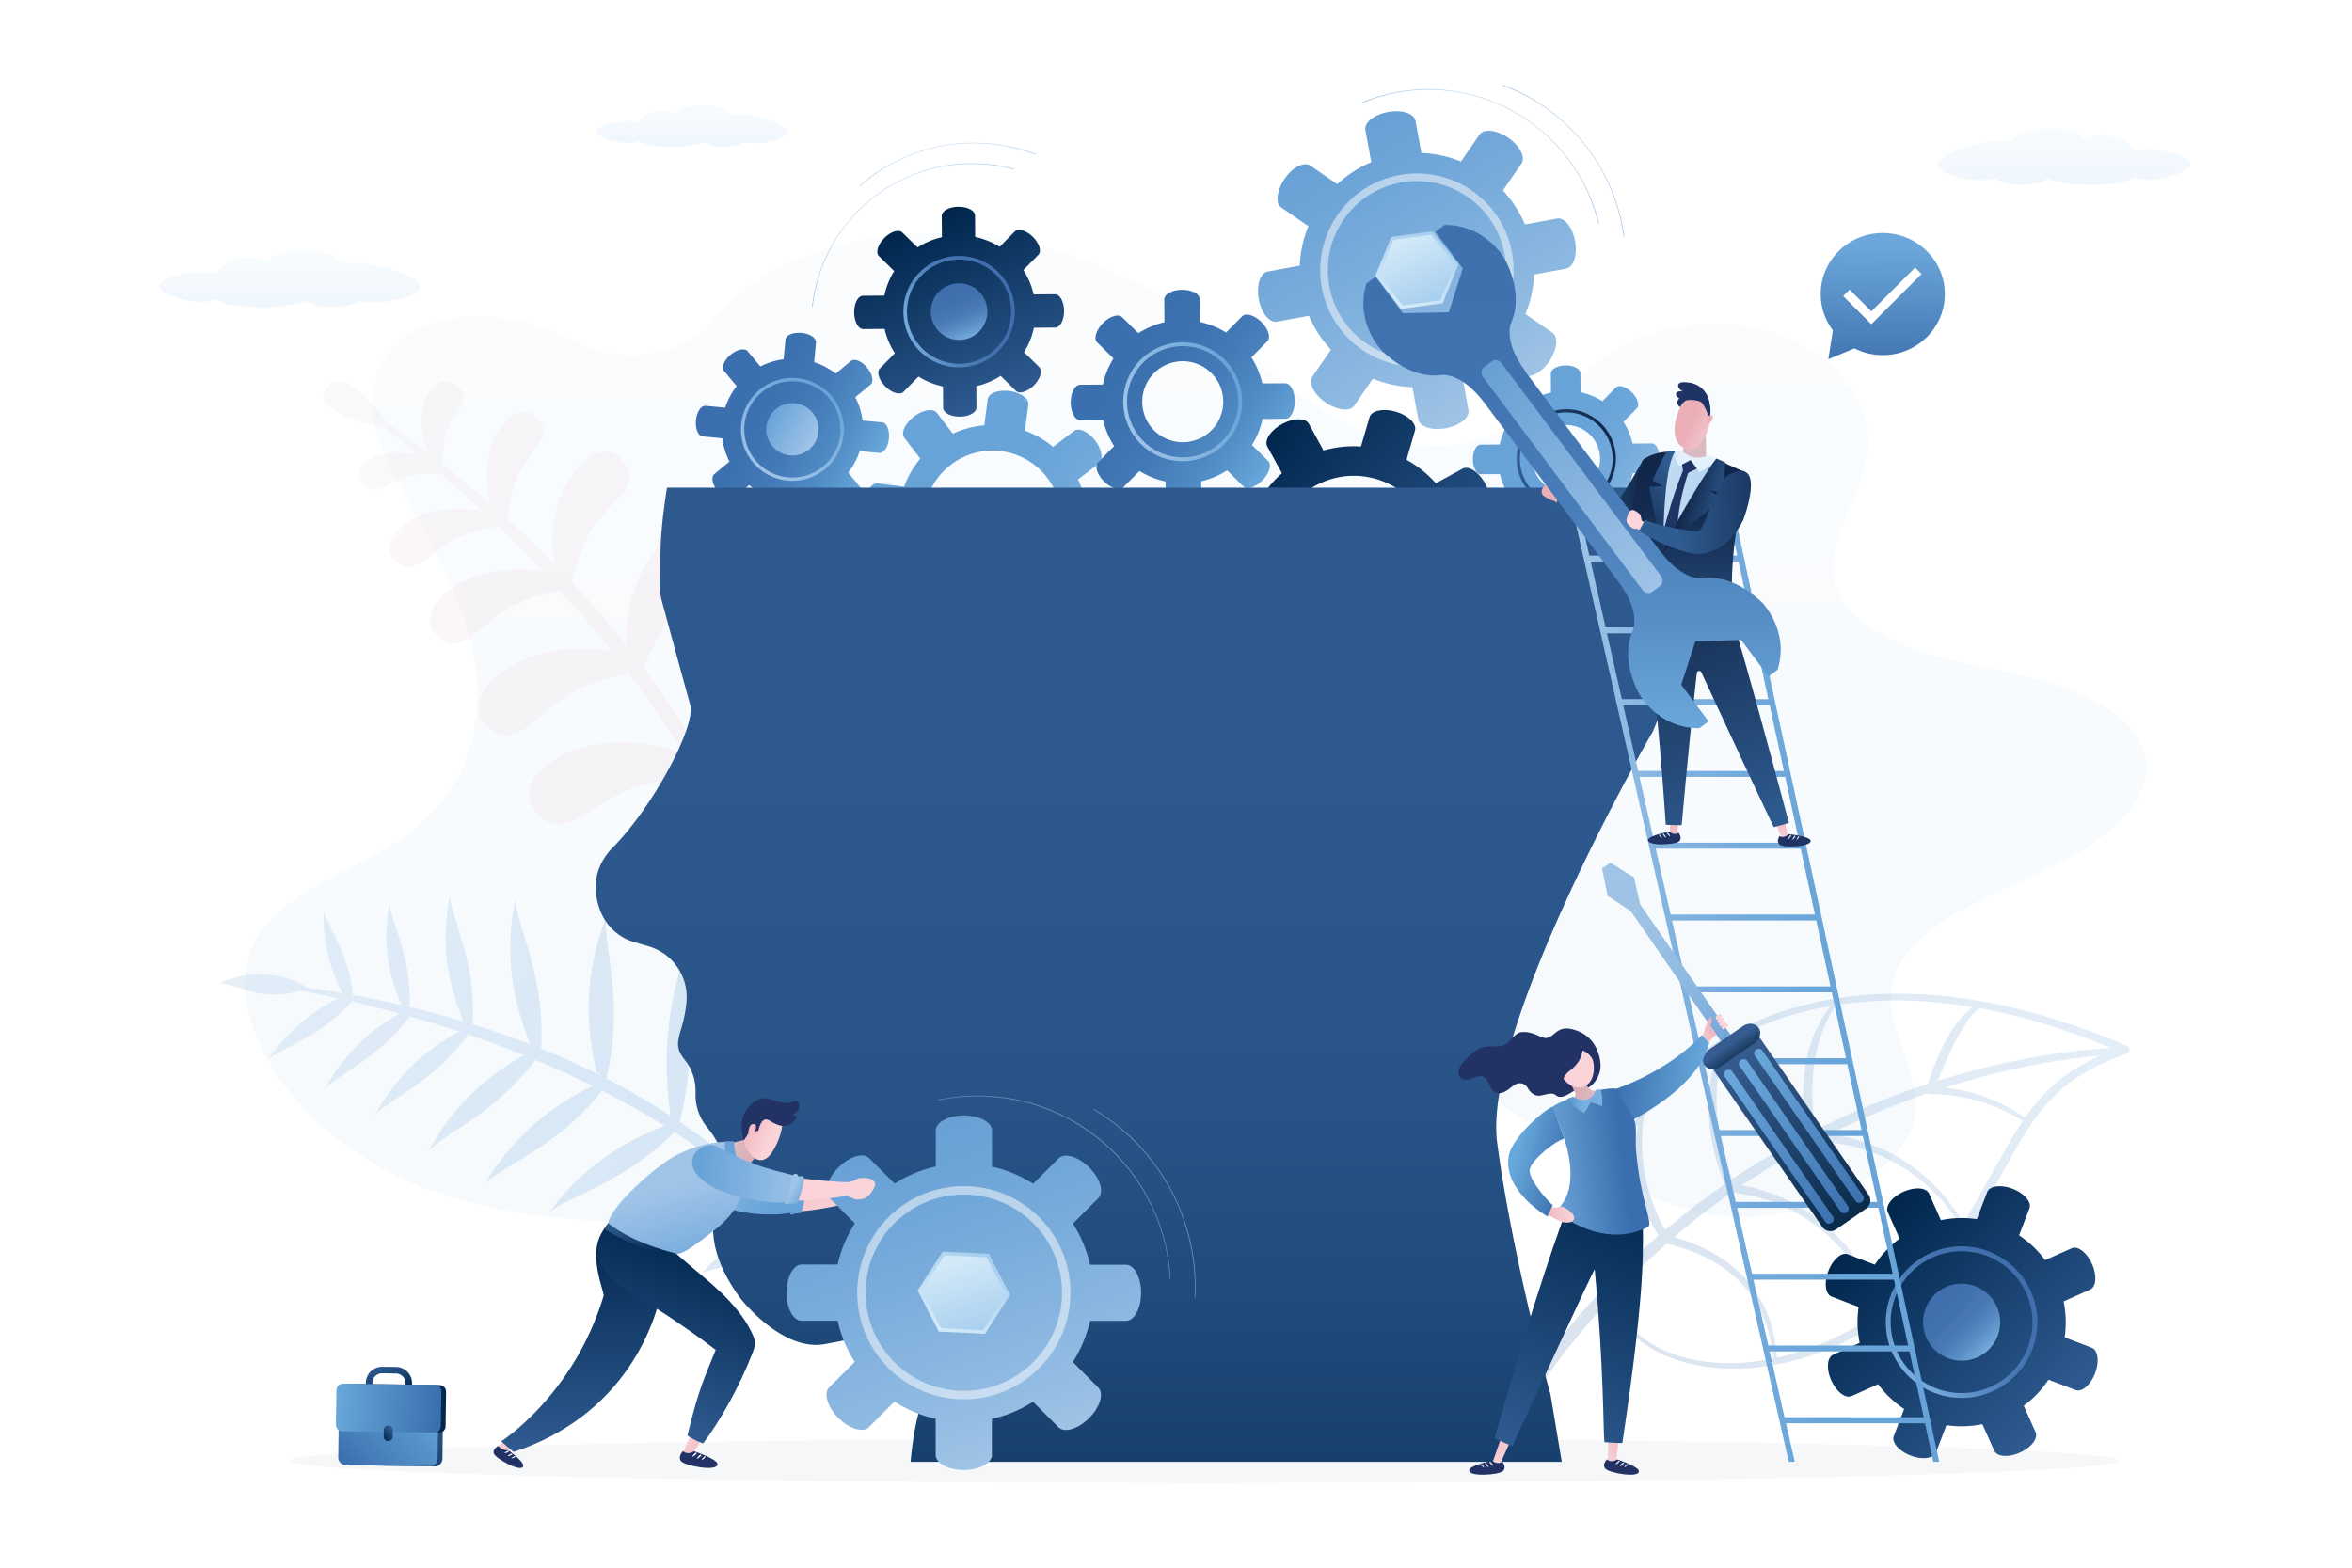 <svg xmlns="http://www.w3.org/2000/svg" xmlns:xlink="http://www.w3.org/1999/xlink" viewBox="0 0 1700.79 1133.86"><defs><style>.cls-1,.cls-49{fill:#fff;}.cls-2,.cls-8{opacity:0.1;}.cls-2{fill:url(#linear-gradient);}.cls-3,.cls-68{fill:#223265;}.cls-3{opacity:0.04;}.cls-101,.cls-4{opacity:0.2;}.cls-4{fill:url(#linear-gradient-2);}.cls-5{fill:url(#linear-gradient-3);}.cls-6{fill:url(#_ÂÁ_Ï_ÌÌ_È_ËÂÌÚ_8);}.cls-7{fill:url(#_ÂÁ_Ï_ÌÌ_È_ËÂÌÚ_8-2);}.cls-8{fill:url(#linear-gradient-4);}.cls-9{opacity:0.25;fill:url(#linear-gradient-5);}.cls-10{fill:url(#linear-gradient-6);}.cls-11{fill:url(#linear-gradient-7);}.cls-12{fill:url(#linear-gradient-8);}.cls-13{fill:url(#linear-gradient-9);}.cls-14{fill:url(#linear-gradient-10);}.cls-15{fill:url(#linear-gradient-11);}.cls-16{fill:url(#linear-gradient-12);}.cls-17{fill:url(#_ÂÁ_Ï_ÌÌ_È_ËÂÌÚ_8-3);}.cls-18{fill:url(#_ÂÁ_Ï_ÌÌ_È_ËÂÌÚ_8-4);}.cls-19{fill:url(#_ÂÁ_Ï_ÌÌ_È_ËÂÌÚ_5);}.cls-20{fill:url(#linear-gradient-13);}.cls-21{fill:url(#linear-gradient-14);}.cls-22{fill:url(#linear-gradient-15);}.cls-23{fill:url(#_ÂÁ_Ï_ÌÌ_È_ËÂÌÚ_13);}.cls-24{fill:url(#_ÂÁ_Ï_ÌÌ_È_ËÂÌÚ_5-2);}.cls-25{fill:url(#linear-gradient-16);}.cls-26{fill:url(#_ÂÁ_Ï_ÌÌ_È_ËÂÌÚ_13-2);}.cls-27{fill:url(#linear-gradient-17);}.cls-28{fill:url(#_ÂÁ_Ï_ÌÌ_È_ËÂÌÚ_23);}.cls-29{fill:url(#_ÂÁ_Ï_ÌÌ_È_ËÂÌÚ_2);}.cls-30{fill:url(#_ÂÁ_Ï_ÌÌ_È_ËÂÌÚ_21);}.cls-31{fill:url(#linear-gradient-18);}.cls-32{fill:url(#linear-gradient-19);}.cls-33{fill:url(#linear-gradient-20);}.cls-34{fill:#203365;}.cls-35{fill:#e9e8e7;}.cls-36{fill:url(#linear-gradient-21);}.cls-37{fill:url(#linear-gradient-22);}.cls-38{fill:url(#linear-gradient-23);}.cls-39{fill:url(#_ÂÁ_Ï_ÌÌ_È_ËÂÌÚ_16);}.cls-40{fill:url(#_ÂÁ_Ï_ÌÌ_È_ËÂÌÚ_17);}.cls-41{fill:url(#_ÂÁ_Ï_ÌÌ_È_ËÂÌÚ_16-2);}.cls-42{fill:url(#linear-gradient-24);}.cls-43{fill:url(#linear-gradient-25);}.cls-44{fill:url(#linear-gradient-26);}.cls-45{fill:url(#linear-gradient-27);}.cls-100,.cls-46,.cls-47,.cls-82,.cls-83,.cls-99{opacity:0.65;}.cls-46{fill:url(#_ÂÁ_Ï_ÌÌ_È_ËÂÌÚ_15);}.cls-47{fill:url(#_ÂÁ_Ï_ÌÌ_È_ËÂÌÚ_15-2);}.cls-48{fill:url(#_ÂÁ_Ï_ÌÌ_È_ËÂÌÚ_15-3);}.cls-49{opacity:0.5;}.cls-50{fill:url(#linear-gradient-28);}.cls-51{fill:url(#linear-gradient-29);}.cls-52{fill:url(#_ÂÁ_Ï_ÌÌ_È_ËÂÌÚ_14);}.cls-53{fill:url(#_ÂÁ_Ï_ÌÌ_È_ËÂÌÚ_4);}.cls-54{fill:url(#linear-gradient-30);}.cls-55{fill:url(#linear-gradient-31);}.cls-56{fill:url(#_ÂÁ_Ï_ÌÌ_È_ËÂÌÚ_22);}.cls-57{fill:url(#linear-gradient-32);}.cls-58{fill:url(#linear-gradient-33);}.cls-59{fill:url(#linear-gradient-34);}.cls-60{fill:url(#linear-gradient-35);}.cls-61{fill:url(#linear-gradient-36);}.cls-62{fill:url(#linear-gradient-37);}.cls-63{fill:url(#linear-gradient-38);}.cls-64{fill:url(#linear-gradient-39);}.cls-65{fill:url(#linear-gradient-40);}.cls-66{fill:url(#linear-gradient-41);}.cls-67{fill:url(#linear-gradient-42);}.cls-69{fill:url(#linear-gradient-43);}.cls-70{fill:url(#linear-gradient-44);}.cls-71{fill:url(#linear-gradient-45);}.cls-72{fill:#e9e9ea;}.cls-73{fill:url(#linear-gradient-46);}.cls-74{fill:url(#linear-gradient-47);}.cls-75{fill:url(#linear-gradient-48);}.cls-76{fill:url(#linear-gradient-49);}.cls-77{fill:url(#linear-gradient-50);}.cls-78{fill:url(#linear-gradient-51);}.cls-79{fill:url(#_ÂÁ_Ï_ÌÌ_È_ËÂÌÚ_19);}.cls-80{fill:url(#_ÂÁ_Ï_ÌÌ_È_ËÂÌÚ_26);}.cls-81{fill:url(#_ÂÁ_Ï_ÌÌ_È_ËÂÌÚ_18);}.cls-82{fill:url(#_ÂÁ_Ï_ÌÌ_È_ËÂÌÚ_15-4);}.cls-83{fill:url(#_ÂÁ_Ï_ÌÌ_È_ËÂÌÚ_15-5);}.cls-84{fill:url(#_ÂÁ_Ï_ÌÌ_È_ËÂÌÚ_15-6);}.cls-85{fill:url(#linear-gradient-52);}.cls-86{fill:url(#linear-gradient-53);}.cls-87{fill:url(#linear-gradient-54);}.cls-88{fill:url(#linear-gradient-55);}.cls-89{fill:url(#linear-gradient-56);}.cls-90{fill:url(#linear-gradient-57);}.cls-91{fill:url(#linear-gradient-58);}.cls-92{fill:url(#linear-gradient-59);}.cls-93{fill:url(#linear-gradient-60);}.cls-94{fill:url(#linear-gradient-61);}.cls-95{fill:url(#linear-gradient-62);}.cls-96{fill:url(#_ÂÁ_Ï_ÌÌ_È_ËÂÌÚ_28);}.cls-97{fill:url(#linear-gradient-63);}.cls-98{fill:url(#linear-gradient-64);}.cls-99{fill:url(#_ÂÁ_Ï_ÌÌ_È_ËÂÌÚ_15-7);}.cls-100{fill:url(#_ÂÁ_Ï_ÌÌ_È_ËÂÌÚ_15-8);}.cls-102,.cls-103,.cls-104{opacity:0.91;}.cls-102{fill:url(#linear-gradient-65);}.cls-103{fill:url(#linear-gradient-66);}.cls-104{fill:url(#linear-gradient-67);}</style><linearGradient id="linear-gradient" x1="-2788.49" y1="434.68" x2="-2801.91" y2="951.7" gradientTransform="matrix(1.82, -0.06, 0.05, 1.39, 5916.13, -610.28)" gradientUnits="userSpaceOnUse"><stop offset="0" stop-color="#d5ebf9"></stop><stop offset="1" stop-color="#a7ceee"></stop></linearGradient><linearGradient id="linear-gradient-2" x1="3448.46" y1="617.62" x2="3944.64" y2="617.62" gradientTransform="matrix(-0.97, 0.25, 0.25, 0.97, 4739.78, -652.95)" gradientUnits="userSpaceOnUse"><stop offset="0" stop-color="#75abdc"></stop><stop offset="1" stop-color="#406fad"></stop></linearGradient><linearGradient id="linear-gradient-3" x1="1342.49" y1="1441.03" x2="1231.53" y2="1279.73" gradientTransform="translate(-110.61 -124.82) rotate(-11.33)" gradientUnits="userSpaceOnUse"><stop offset="0" stop-color="#2f5b91"></stop><stop offset="1" stop-color="#00264c"></stop></linearGradient><linearGradient id="_&#xC2;&#xC1;_&#xCF;_&#xCC;&#xCC;_&#xC8;_&#xCB;&#xC2;&#xCC;&#xDA;_8" x1="761.82" y1="208.36" x2="871.46" y2="208.36" gradientTransform="matrix(0.73, -0.69, 0.69, 0.73, 681.52, 1365.26)" gradientUnits="userSpaceOnUse"><stop offset="0" stop-color="#75acdd"></stop><stop offset="0.09" stop-color="#699ed2"></stop><stop offset="0.26" stop-color="#5789c2"></stop><stop offset="0.44" stop-color="#4a7ab6"></stop><stop offset="0.67" stop-color="#4271af"></stop><stop offset="1" stop-color="#406ead"></stop></linearGradient><linearGradient id="_&#xC2;&#xC1;_&#xCF;_&#xCC;&#xCC;_&#xC8;_&#xCB;&#xC2;&#xCC;&#xDA;_8-2" x1="1302.8" y1="1383.33" x2="1271.22" y2="1337.43" gradientTransform="translate(-110.61 -124.82) rotate(-11.33)" xlink:href="#_&#xC2;&#xC1;_&#xCF;_&#xCC;&#xCC;_&#xC8;_&#xCB;&#xC2;&#xCC;&#xDA;_8"></linearGradient><linearGradient id="linear-gradient-4" x1="5338.03" y1="104.69" x2="5042.91" y2="615.86" gradientTransform="matrix(-0.91, 0.42, 0.42, 0.91, 5022.02, -1999.79)" gradientUnits="userSpaceOnUse"><stop offset="0" stop-color="#dabdc4"></stop><stop offset="1" stop-color="#daa4ae"></stop></linearGradient><linearGradient id="linear-gradient-5" x1="8960.67" y1="-2061.14" x2="8701.45" y2="-1612.16" gradientTransform="matrix(-0.61, 0.79, 0.79, 0.61, 7268.83, -5077.65)" gradientUnits="userSpaceOnUse"><stop offset="0" stop-color="#a0c4e8"></stop><stop offset="1" stop-color="#67a3d8"></stop></linearGradient><linearGradient id="linear-gradient-6" x1="-5099.91" y1="811.78" x2="-5159.1" y2="870.96" gradientTransform="translate(5424.02 264.39) rotate(0.8)" xlink:href="#linear-gradient-3"></linearGradient><linearGradient id="linear-gradient-7" x1="-5168.15" y1="823.43" x2="-5090.86" y2="829.01" gradientTransform="translate(5424.02 264.39) rotate(0.8)" xlink:href="#linear-gradient-3"></linearGradient><linearGradient id="linear-gradient-8" x1="-5137.6" y1="795.52" x2="-5130.32" y2="816.82" gradientTransform="translate(5424.02 264.39) rotate(0.8)" xlink:href="#linear-gradient-3"></linearGradient><linearGradient id="linear-gradient-9" x1="-5103.38" y1="811.75" x2="-5162.56" y2="870.93" gradientTransform="translate(5424.02 264.39) rotate(0.8)" gradientUnits="userSpaceOnUse"><stop offset="0" stop-color="#68a9dc"></stop><stop offset="1" stop-color="#3a6eae"></stop></linearGradient><linearGradient id="linear-gradient-10" x1="-5171.61" y1="823.4" x2="-5094.33" y2="828.99" xlink:href="#linear-gradient-9"></linearGradient><linearGradient id="linear-gradient-11" x1="-5129.46" y1="840.86" x2="-5136.48" y2="847.88" gradientTransform="translate(5424.02 264.39) rotate(0.8)" xlink:href="#linear-gradient-3"></linearGradient><linearGradient id="linear-gradient-12" x1="726.61" y1="643.18" x2="645.06" y2="524.64" gradientTransform="matrix(0.98, 0.21, -0.21, 0.98, 147.63, -491.01)" xlink:href="#linear-gradient-3"></linearGradient><linearGradient id="_&#xC2;&#xC1;_&#xCF;_&#xCC;&#xCC;_&#xC8;_&#xCB;&#xC2;&#xCC;&#xDA;_8-3" x1="678.33" y1="-768.36" x2="758.91" y2="-768.36" gradientTransform="translate(276.6 1191.34) rotate(-19.74)" xlink:href="#_&#xC2;&#xC1;_&#xCF;_&#xCC;&#xCC;_&#xC8;_&#xCB;&#xC2;&#xCC;&#xDA;_8"></linearGradient><linearGradient id="_&#xC2;&#xC1;_&#xCF;_&#xCC;&#xCC;_&#xC8;_&#xCB;&#xC2;&#xCC;&#xDA;_8-4" x1="697.44" y1="600.77" x2="674.23" y2="567.04" gradientTransform="translate(1215.16 -508.91) rotate(84.98)" xlink:href="#_&#xC2;&#xC1;_&#xCF;_&#xCC;&#xCC;_&#xC8;_&#xCB;&#xC2;&#xCC;&#xDA;_8"></linearGradient><linearGradient id="_&#xC2;&#xC1;_&#xCF;_&#xCC;&#xCC;_&#xC8;_&#xCB;&#xC2;&#xCC;&#xDA;_5" x1="-76.9" y1="377.29" x2="-152.22" y2="267.8" gradientTransform="matrix(0.89, -0.45, 0.45, 0.89, 529.18, -28.9)" gradientUnits="userSpaceOnUse"><stop offset="0" stop-color="#68a9dc"></stop><stop offset="0.05" stop-color="#62a1d6"></stop><stop offset="0.25" stop-color="#508bc4"></stop><stop offset="0.45" stop-color="#447ab8"></stop><stop offset="0.69" stop-color="#3c71b0"></stop><stop offset="1" stop-color="#3a6eae"></stop></linearGradient><linearGradient id="linear-gradient-13" x1="141.81" y1="-1413.76" x2="216.25" y2="-1413.76" gradientTransform="translate(1691.5 1193.54) rotate(-58.93)" xlink:href="#linear-gradient-5"></linearGradient><linearGradient id="linear-gradient-14" x1="-103.84" y1="338.12" x2="-125.28" y2="306.96" gradientTransform="matrix(0.89, -0.45, 0.45, 0.89, 529.18, -28.9)" xlink:href="#linear-gradient-5"></linearGradient><linearGradient id="linear-gradient-15" x1="1233.46" y1="-545.94" x2="1116.25" y2="-716.32" gradientTransform="matrix(0.97, -0.25, 0.25, 0.97, -4.83, 1302.04)" xlink:href="#linear-gradient-3"></linearGradient><linearGradient id="_&#xC2;&#xC1;_&#xCF;_&#xCC;&#xCC;_&#xC8;_&#xCB;&#xC2;&#xCC;&#xDA;_13" x1="845.56" y1="-445.91" x2="744.26" y2="-593.16" gradientTransform="translate(189.07 1164.37) rotate(-23)" gradientUnits="userSpaceOnUse"><stop offset="0" stop-color="#a0c4e8"></stop><stop offset="0.08" stop-color="#8cb9e2"></stop><stop offset="0.19" stop-color="#7bafde"></stop><stop offset="0.32" stop-color="#70a8da"></stop><stop offset="0.5" stop-color="#69a4d9"></stop><stop offset="1" stop-color="#67a3d8"></stop></linearGradient><linearGradient id="_&#xC2;&#xC1;_&#xCF;_&#xCC;&#xCC;_&#xC8;_&#xCB;&#xC2;&#xCC;&#xDA;_5-2" x1="894.32" y1="-586.27" x2="803.29" y2="-718.59" gradientTransform="translate(276.6 1191.34) rotate(-19.74)" xlink:href="#_&#xC2;&#xC1;_&#xCF;_&#xCC;&#xCC;_&#xC8;_&#xCB;&#xC2;&#xCC;&#xDA;_5"></linearGradient><linearGradient id="linear-gradient-16" x1="805.81" y1="-652.43" x2="891.8" y2="-652.43" gradientTransform="translate(276.6 1191.34) rotate(-19.74)" xlink:href="#linear-gradient-5"></linearGradient><linearGradient id="_&#xC2;&#xC1;_&#xCF;_&#xCC;&#xCC;_&#xC8;_&#xCB;&#xC2;&#xCC;&#xDA;_13-2" x1="1133.89" y1="-464.73" x2="1057.96" y2="-575.11" gradientTransform="translate(276.6 1191.34) rotate(-19.74)" xlink:href="#_&#xC2;&#xC1;_&#xCF;_&#xCC;&#xCC;_&#xC8;_&#xCB;&#xC2;&#xCC;&#xDA;_13"></linearGradient><linearGradient id="linear-gradient-17" x1="1060.06" y1="-519.92" x2="1131.79" y2="-519.92" gradientTransform="translate(276.6 1191.34) rotate(-19.74)" gradientUnits="userSpaceOnUse"><stop offset="0" stop-color="#2f5c90"></stop><stop offset="1" stop-color="#11274a"></stop></linearGradient><linearGradient id="_&#xC2;&#xC1;_&#xCF;_&#xCC;&#xCC;_&#xC8;_&#xCB;&#xC2;&#xCC;&#xDA;_23" x1="831.24" y1="51" x2="831.24" y2="1229.13" gradientUnits="userSpaceOnUse"><stop offset="0" stop-color="#2f5b91"></stop><stop offset="0.43" stop-color="#2e598f"></stop><stop offset="0.62" stop-color="#295488"></stop><stop offset="0.76" stop-color="#204a7b"></stop><stop offset="0.88" stop-color="#143d69"></stop><stop offset="0.98" stop-color="#042b53"></stop><stop offset="1" stop-color="#00264c"></stop></linearGradient><linearGradient id="_&#xC2;&#xC1;_&#xCF;_&#xCC;&#xCC;_&#xC8;_&#xCB;&#xC2;&#xCC;&#xDA;_2" x1="1923.05" y1="-174.58" x2="1923.05" y2="-82.77" gradientTransform="matrix(1, 0.02, -0.02, 1, -563.34, 314.08)" gradientUnits="userSpaceOnUse"><stop offset="0" stop-color="#6ba7da"></stop><stop offset="0.79" stop-color="#487cb8"></stop><stop offset="1" stop-color="#3e70ae"></stop></linearGradient><linearGradient id="_&#xC2;&#xC1;_&#xCF;_&#xCC;&#xCC;_&#xC8;_&#xCB;&#xC2;&#xCC;&#xDA;_21" x1="1139.35" y1="717.78" x2="1402.37" y2="717.78" gradientUnits="userSpaceOnUse"><stop offset="0" stop-color="#a0c4e8"></stop><stop offset="0.04" stop-color="#9ac1e6"></stop><stop offset="0.24" stop-color="#84b4e0"></stop><stop offset="0.45" stop-color="#73aadc"></stop><stop offset="0.68" stop-color="#6aa5d9"></stop><stop offset="1" stop-color="#67a3d8"></stop></linearGradient><linearGradient id="linear-gradient-18" x1="5007.3" y1="2192.51" x2="5055.07" y2="2192.51" gradientTransform="matrix(-0.96, 0.72, -0.43, -0.82, 6917.4, -1485.9)" gradientUnits="userSpaceOnUse"><stop offset="0" stop-color="#fbd5db"></stop><stop offset="1" stop-color="#ecafb9"></stop></linearGradient><linearGradient id="linear-gradient-19" x1="6713.66" y1="361.6" x2="6646.16" y2="361.6" gradientTransform="matrix(-1, 0, 0, 1, 7839.11, 0)" gradientUnits="userSpaceOnUse"><stop offset="0" stop-color="#2f5c91"></stop><stop offset="1" stop-color="#10274a"></stop></linearGradient><linearGradient id="linear-gradient-20" x1="4378.08" y1="4933.58" x2="4399.56" y2="4933.58" gradientTransform="matrix(-0.59, -0.81, -0.81, 0.59, 7776.56, 1261.57)" gradientUnits="userSpaceOnUse"><stop offset="0" stop-color="#fbd5db"></stop><stop offset="1" stop-color="#ebafb8"></stop></linearGradient><linearGradient id="linear-gradient-21" x1="-1456.49" y1="-3777.07" x2="-1436.66" y2="-3777.07" gradientTransform="translate(5265.91 1349.46) rotate(-58.36)" xlink:href="#linear-gradient-20"></linearGradient><linearGradient id="linear-gradient-22" x1="-4233.46" y1="754.7" x2="-4308.19" y2="565.03" gradientTransform="translate(5506.32 -79.08) rotate(0.92)" xlink:href="#linear-gradient-17"></linearGradient><linearGradient id="linear-gradient-23" x1="6506.97" y1="1577.38" x2="6526.76" y2="1577.38" gradientTransform="matrix(-0.98, -0.22, -0.22, 0.98, 7930.86, 227.24)" gradientUnits="userSpaceOnUse"><stop offset="0" stop-color="#d9bac1"></stop><stop offset="1" stop-color="#d9a0aa"></stop></linearGradient><linearGradient id="_&#xC2;&#xC1;_&#xCF;_&#xCC;&#xCC;_&#xC8;_&#xCB;&#xC2;&#xCC;&#xDA;_16" x1="6552.28" y1="1629.79" x2="6480.92" y2="1629.79" gradientTransform="matrix(-0.98, -0.22, -0.22, 0.98, 7930.86, 227.24)" gradientUnits="userSpaceOnUse"><stop offset="0" stop-color="#e2f1fb"></stop><stop offset="0.32" stop-color="#cfe4f6"></stop><stop offset="0.71" stop-color="#bed9f2"></stop><stop offset="1" stop-color="#b8d5f0"></stop></linearGradient><linearGradient id="_&#xC2;&#xC1;_&#xCF;_&#xCC;&#xCC;_&#xC8;_&#xCB;&#xC2;&#xCC;&#xDA;_17" x1="-4306.72" y1="351.49" x2="-4303.3" y2="224.47" gradientTransform="matrix(1, -0.03, 0.03, 1, 5517.19, -13.41)" gradientUnits="userSpaceOnUse"><stop offset="0" stop-color="#2f5c90"></stop><stop offset="0.24" stop-color="#244876"></stop><stop offset="0.52" stop-color="#1a365e"></stop><stop offset="0.78" stop-color="#132b4f"></stop><stop offset="1" stop-color="#11274a"></stop></linearGradient><linearGradient id="_&#xC2;&#xC1;_&#xCF;_&#xCC;&#xCC;_&#xC8;_&#xCB;&#xC2;&#xCC;&#xDA;_16-2" x1="6501.7" y1="1583.26" x2="6531.88" y2="1583.26" xlink:href="#_&#xC2;&#xC1;_&#xCF;_&#xCC;&#xCC;_&#xC8;_&#xCB;&#xC2;&#xCC;&#xDA;_16"></linearGradient><linearGradient id="linear-gradient-24" x1="-4283.46" y1="270.8" x2="-4311.51" y2="261.17" gradientTransform="matrix(1, -0.03, 0.03, 1, 5517.19, -13.41)" xlink:href="#linear-gradient-17"></linearGradient><linearGradient id="linear-gradient-25" x1="-4298.62" y1="237.81" x2="-4340.89" y2="280.08" gradientTransform="matrix(1, -0.03, 0.03, 1, 5517.19, -13.41)" xlink:href="#linear-gradient-17"></linearGradient><linearGradient id="linear-gradient-26" x1="6164.13" y1="2596.87" x2="6192.11" y2="2596.87" gradientTransform="matrix(-0.83, -0.36, -0.43, 0.9, 7466.1, 225.43)" xlink:href="#linear-gradient-20"></linearGradient><linearGradient id="linear-gradient-27" x1="5873.66" y1="2641.92" x2="5869.45" y2="2641.92" gradientTransform="matrix(-0.91, -0.42, -0.42, 0.91, 7674.42, 369.48)" xlink:href="#linear-gradient-20"></linearGradient><linearGradient id="_&#xC2;&#xC1;_&#xCF;_&#xCC;&#xCC;_&#xC8;_&#xCB;&#xC2;&#xCC;&#xDA;_15" x1="-14.96" y1="1146.92" x2="6.51" y2="1146.92" gradientTransform="matrix(-0.72, 0.58, 0.63, 0.78, 417.56, -782.13)" gradientUnits="userSpaceOnUse"><stop offset="0" stop-color="#a0c4e6"></stop><stop offset="0.21" stop-color="#91bbe2"></stop><stop offset="0.72" stop-color="#73a8d9"></stop><stop offset="1" stop-color="#68a1d6"></stop></linearGradient><linearGradient id="_&#xC2;&#xC1;_&#xCF;_&#xCC;&#xCC;_&#xC8;_&#xCB;&#xC2;&#xCC;&#xDA;_15-2" x1="384.29" y1="1656.17" x2="429.26" y2="1656.17" gradientTransform="matrix(-0.46, 0.89, 0.89, 0.46, -205.3, -1021.78)" xlink:href="#_&#xC2;&#xC1;_&#xCF;_&#xCC;&#xCC;_&#xC8;_&#xCB;&#xC2;&#xCC;&#xDA;_15"></linearGradient><linearGradient id="_&#xC2;&#xC1;_&#xCF;_&#xCC;&#xCC;_&#xC8;_&#xCB;&#xC2;&#xCC;&#xDA;_15-3" x1="1017.01" y1="458.79" x2="890.92" y2="275.75" gradientTransform="matrix(1, 0.07, -0.07, 1, 99.21, -239.01)" xlink:href="#_&#xC2;&#xC1;_&#xCF;_&#xCC;&#xCC;_&#xC8;_&#xCB;&#xC2;&#xCC;&#xDA;_15"></linearGradient><linearGradient id="linear-gradient-28" x1="960.33" y1="-290.84" x2="926.02" y2="-340.64" gradientTransform="translate(197.89 -357.64) rotate(52.29)" xlink:href="#linear-gradient"></linearGradient><linearGradient id="linear-gradient-29" x1="916.65" y1="-321.18" x2="969.7" y2="-310.3" gradientTransform="translate(197.89 -357.64) rotate(52.29)" xlink:href="#linear-gradient"></linearGradient><linearGradient id="_&#xC2;&#xC1;_&#xCF;_&#xCC;&#xCC;_&#xC8;_&#xCB;&#xC2;&#xCC;&#xDA;_14" x1="-3049.31" y1="-506.5" x2="-2757.98" y2="-288.31" gradientTransform="translate(-285.62 -2217.6) rotate(-126.83)" gradientUnits="userSpaceOnUse"><stop offset="0" stop-color="#6ba7da"></stop><stop offset="0.01" stop-color="#6aa6d9"></stop><stop offset="0.22" stop-color="#578ec6"></stop><stop offset="0.45" stop-color="#497db9"></stop><stop offset="0.69" stop-color="#4173b1"></stop><stop offset="1" stop-color="#3e70ae"></stop></linearGradient><linearGradient id="_&#xC2;&#xC1;_&#xCF;_&#xCC;&#xCC;_&#xC8;_&#xCB;&#xC2;&#xCC;&#xDA;_4" x1="-3005.13" y1="-397.4" x2="-2802.16" y2="-397.4" gradientTransform="translate(-285.62 -2217.6) rotate(-126.83)" gradientUnits="userSpaceOnUse"><stop offset="0" stop-color="#9fc3e7"></stop><stop offset="1" stop-color="#69a0d4"></stop></linearGradient><linearGradient id="linear-gradient-30" x1="8060.43" y1="-7553.4" x2="8079.02" y2="-7543.44" gradientTransform="matrix(-0.35, 0.95, 0.95, 0.33, 11172.53, -4782.32)" xlink:href="#linear-gradient-18"></linearGradient><linearGradient id="linear-gradient-31" x1="12354.02" y1="-3022.24" x2="12280.33" y2="-2985.41" gradientTransform="matrix(-0.87, 0.49, 0.49, 0.87, 13443.1, -3016.03)" xlink:href="#linear-gradient-19"></linearGradient><linearGradient id="_&#xC2;&#xC1;_&#xCF;_&#xCC;&#xCC;_&#xC8;_&#xCB;&#xC2;&#xCC;&#xDA;_22" x1="2469.68" y1="-1407.36" x2="2469.68" y2="-1244.8" gradientTransform="matrix(-0.82, 0.57, 0.57, 0.82, 3992.81, 376.27)" gradientUnits="userSpaceOnUse"><stop offset="0" stop-color="#a0c4e6"></stop><stop offset="0.29" stop-color="#9dc2e5"></stop><stop offset="0.54" stop-color="#92bbe2"></stop><stop offset="0.78" stop-color="#80b0dd"></stop><stop offset="1" stop-color="#68a1d6"></stop></linearGradient><linearGradient id="linear-gradient-32" x1="2469.67" y1="-1248.14" x2="2469.67" y2="-1096.34" gradientTransform="matrix(-0.82, 0.57, 0.57, 0.82, 3992.81, 376.27)" gradientUnits="userSpaceOnUse"><stop offset="0" stop-color="#365d91"></stop><stop offset="1" stop-color="#092947"></stop></linearGradient><linearGradient id="linear-gradient-33" x1="2456.4" y1="-1236.21" x2="2456.4" y2="-1102.12" gradientTransform="matrix(-0.82, 0.57, 0.57, 0.82, 3992.81, 376.27)" gradientUnits="userSpaceOnUse"><stop offset="0" stop-color="#69a7db"></stop><stop offset="1" stop-color="#3b6fae"></stop></linearGradient><linearGradient id="linear-gradient-34" x1="2469.67" y1="-1236.21" x2="2469.67" y2="-1102.12" xlink:href="#linear-gradient-33"></linearGradient><linearGradient id="linear-gradient-35" x1="2482.95" y1="-1236.21" x2="2482.95" y2="-1102.12" xlink:href="#linear-gradient-33"></linearGradient><linearGradient id="linear-gradient-36" x1="2469.67" y1="-1255.58" x2="2469.67" y2="-1240.71" xlink:href="#linear-gradient-32"></linearGradient><linearGradient id="linear-gradient-37" x1="-2365.3" y1="-526.59" x2="-2348.55" y2="-528.31" gradientTransform="translate(3611.03 319.9) rotate(-22.81)" gradientUnits="userSpaceOnUse"><stop offset="0" stop-color="#fbd4da"></stop><stop offset="1" stop-color="#edb0ba"></stop></linearGradient><linearGradient id="linear-gradient-38" x1="-227.56" y1="6079.16" x2="-223.61" y2="6082.02" gradientTransform="matrix(-0.66, -0.94, -0.6, 0.42, 4726.03, -2035.73)" xlink:href="#linear-gradient-37"></linearGradient><linearGradient id="linear-gradient-39" x1="-225.21" y1="6079.47" x2="-221.26" y2="6082.34" gradientTransform="matrix(-0.66, -0.94, -0.6, 0.42, 4726.03, -2035.73)" xlink:href="#linear-gradient-37"></linearGradient><linearGradient id="linear-gradient-40" x1="-222.86" y1="6079.16" x2="-218.92" y2="6082.02" gradientTransform="matrix(-0.66, -0.94, -0.6, 0.42, 4726.03, -2035.73)" xlink:href="#linear-gradient-37"></linearGradient><linearGradient id="linear-gradient-41" x1="-220.52" y1="6078.52" x2="-216.57" y2="6081.38" gradientTransform="matrix(-0.66, -0.94, -0.6, 0.42, 4726.03, -2035.73)" xlink:href="#linear-gradient-37"></linearGradient><linearGradient id="linear-gradient-42" x1="2475.2" y1="813.16" x2="2441.59" y2="824.34" gradientTransform="matrix(-1.11, 0.07, 0.07, 1.18, 3783.9, -287.4)" xlink:href="#linear-gradient-9"></linearGradient><linearGradient id="linear-gradient-43" x1="3767.47" y1="627.12" x2="3799.07" y2="627.12" gradientTransform="matrix(-1, 0.06, 0.06, 1, 4885.93, -69.58)" gradientUnits="userSpaceOnUse"><stop offset="0" stop-color="#ddbcc2"></stop><stop offset="1" stop-color="#d9a2ab"></stop></linearGradient><linearGradient id="linear-gradient-44" x1="3831.6" y1="342.79" x2="3860.94" y2="342.79" gradientTransform="matrix(-1, 0.1, 0.1, 1, 4931.67, 49.62)" xlink:href="#linear-gradient-37"></linearGradient><linearGradient id="linear-gradient-45" x1="-687.02" y1="-1327.28" x2="-653.59" y2="-1327.28" gradientTransform="translate(2633.61 1304.33) rotate(-53.19)" xlink:href="#linear-gradient-37"></linearGradient><linearGradient id="linear-gradient-46" x1="2391.29" y1="3291.46" x2="2422.03" y2="3291.46" gradientTransform="matrix(-0.51, -0.86, -0.86, 0.51, 5143.15, 1432.6)" xlink:href="#linear-gradient-37"></linearGradient><linearGradient id="linear-gradient-47" x1="3810.48" y1="1054.58" x2="3733.94" y2="860.28" gradientTransform="matrix(-1, 0, 0, 1, 4925.82, 0)" xlink:href="#linear-gradient-3"></linearGradient><linearGradient id="linear-gradient-48" x1="-2363.03" y1="456.61" x2="-2429.3" y2="443.18" gradientTransform="translate(3535.14 82.86) rotate(-6.03)" xlink:href="#linear-gradient-9"></linearGradient><linearGradient id="linear-gradient-49" x1="3821.87" y1="632" x2="3756.04" y2="629.68" gradientTransform="matrix(-1, 0.08, 0.08, 1, 4878.6, -99.19)" gradientUnits="userSpaceOnUse"><stop offset="0" stop-color="#77b1e0"></stop><stop offset="1" stop-color="#3a6eae"></stop></linearGradient><linearGradient id="linear-gradient-50" x1="3780.93" y1="585.49" x2="3806.4" y2="585.49" xlink:href="#linear-gradient-49"></linearGradient><linearGradient id="linear-gradient-51" x1="3787.57" y1="878.48" x2="3813.06" y2="878.48" gradientTransform="matrix(-1, 0, 0, 1, 4925.82, 0)" xlink:href="#linear-gradient-37"></linearGradient><linearGradient id="_&#xC2;&#xC1;_&#xCF;_&#xCC;&#xCC;_&#xC8;_&#xCB;&#xC2;&#xCC;&#xDA;_19" x1="-380.16" y1="-1269.61" x2="-235.14" y2="-1191.87" gradientTransform="matrix(-0.28, -0.96, -0.96, 0.28, -715.36, 872.23)" gradientUnits="userSpaceOnUse"><stop offset="0" stop-color="#fbd4da"></stop><stop offset="0.02" stop-color="#fad2d8"></stop><stop offset="0.34" stop-color="#f3bfc8"></stop><stop offset="0.66" stop-color="#eeb4bd"></stop><stop offset="1" stop-color="#edb0ba"></stop></linearGradient><linearGradient id="_&#xC2;&#xC1;_&#xCF;_&#xCC;&#xCC;_&#xC8;_&#xCB;&#xC2;&#xCC;&#xDA;_26" x1="2681.23" y1="332.46" x2="2752.41" y2="332.46" gradientTransform="translate(-1905.98 -359.53) rotate(19.55)" gradientUnits="userSpaceOnUse"><stop offset="0" stop-color="#a0c4e8"></stop><stop offset="0.23" stop-color="#87b6e1"></stop><stop offset="0.46" stop-color="#75abdc"></stop><stop offset="0.71" stop-color="#6aa5d9"></stop><stop offset="1" stop-color="#67a3d8"></stop></linearGradient><linearGradient id="_&#xC2;&#xC1;_&#xCF;_&#xCC;&#xCC;_&#xC8;_&#xCB;&#xC2;&#xCC;&#xDA;_18" x1="1677.09" y1="2162.5" x2="1682.63" y2="2171.66" gradientTransform="matrix(0.86, -0.63, 0.62, 0.86, -2226.87, 55.96)" gradientUnits="userSpaceOnUse"><stop offset="0" stop-color="#a0c4e8"></stop><stop offset="0.21" stop-color="#8ab7e2"></stop><stop offset="0.47" stop-color="#76acdc"></stop><stop offset="0.73" stop-color="#6ba5d9"></stop><stop offset="1" stop-color="#67a3d8"></stop></linearGradient><linearGradient id="_&#xC2;&#xC1;_&#xCF;_&#xCC;&#xCC;_&#xC8;_&#xCB;&#xC2;&#xCC;&#xDA;_15-4" x1="738.88" y1="1785.22" x2="762.56" y2="1785.22" gradientTransform="matrix(-0.81, 0.44, 0.47, 0.88, 598.42, -1033.82)" xlink:href="#_&#xC2;&#xC1;_&#xCF;_&#xCC;&#xCC;_&#xC8;_&#xCB;&#xC2;&#xCC;&#xDA;_15"></linearGradient><linearGradient id="_&#xC2;&#xC1;_&#xCF;_&#xCC;&#xCC;_&#xC8;_&#xCB;&#xC2;&#xCC;&#xDA;_15-5" x1="1277.48" y1="1950.62" x2="1327.07" y2="1950.62" gradientTransform="matrix(-0.61, 0.79, 0.79, 0.61, 29.73, -1382.26)" xlink:href="#_&#xC2;&#xC1;_&#xCF;_&#xCC;&#xCC;_&#xC8;_&#xCB;&#xC2;&#xCC;&#xDA;_15"></linearGradient><linearGradient id="_&#xC2;&#xC1;_&#xCF;_&#xCC;&#xCC;_&#xC8;_&#xCB;&#xC2;&#xCC;&#xDA;_15-6" x1="936.93" y1="1418.28" x2="797.91" y2="1216.46" gradientTransform="matrix(0.97, 0.25, -0.25, 0.97, 187.48, -557.84)" xlink:href="#_&#xC2;&#xC1;_&#xCF;_&#xCC;&#xCC;_&#xC8;_&#xCB;&#xC2;&#xCC;&#xDA;_15"></linearGradient><linearGradient id="linear-gradient-52" x1="1612.02" y1="409.21" x2="1574.19" y2="354.29" gradientTransform="matrix(0.46, 0.89, -0.89, 0.46, 305.99, -655.98)" xlink:href="#linear-gradient"></linearGradient><linearGradient id="linear-gradient-53" x1="1563.86" y1="375.75" x2="1622.35" y2="387.75" gradientTransform="matrix(0.46, 0.89, -0.89, 0.46, 305.99, -655.98)" xlink:href="#linear-gradient"></linearGradient><linearGradient id="linear-gradient-54" x1="4144.19" y1="1031.01" x2="4166.65" y2="1031.01" gradientTransform="translate(-3546.69 -682.77) rotate(9.86)" xlink:href="#linear-gradient-37"></linearGradient><linearGradient id="linear-gradient-55" x1="4313.45" y1="676.87" x2="4269.1" y2="516.2" gradientTransform="translate(-3547.7 -769.29) rotate(15.71)" xlink:href="#linear-gradient-3"></linearGradient><linearGradient id="linear-gradient-56" x1="2012.55" y1="612.36" x2="2035.88" y2="612.36" gradientTransform="translate(-447.67 -844.25) rotate(46.41)" xlink:href="#linear-gradient-37"></linearGradient><linearGradient id="linear-gradient-57" x1="202.35" y1="2756.19" x2="344.14" y2="2756.19" gradientTransform="translate(-2215.86 329.51) rotate(-71.18)" xlink:href="#linear-gradient-3"></linearGradient><linearGradient id="linear-gradient-58" x1="3712.31" y1="-751.06" x2="3743.75" y2="-760.39" gradientTransform="matrix(0.63, 0.78, -0.78, 0.63, -2394.16, -1595.01)" xlink:href="#linear-gradient-43"></linearGradient><linearGradient id="linear-gradient-59" x1="-1149.05" y1="516.64" x2="-1123.65" y2="516.64" gradientTransform="matrix(-0.92, -0.38, -0.38, 0.92, -302.38, -91.43)" xlink:href="#linear-gradient-37"></linearGradient><linearGradient id="linear-gradient-60" x1="5043.57" y1="-2644.13" x2="5115.06" y2="-2644.13" gradientTransform="matrix(0.26, 0.97, -0.91, 0.24, -3229.33, -3397.99)" xlink:href="#linear-gradient-5"></linearGradient><linearGradient id="linear-gradient-61" x1="-2314.08" y1="845.1" x2="-2293.75" y2="845.1" gradientTransform="matrix(-0.99, -0.15, -0.15, 0.99, -1613.93, -350.98)" xlink:href="#linear-gradient-5"></linearGradient><linearGradient id="linear-gradient-62" x1="2749.99" y1="608.23" x2="2767.76" y2="637.45" gradientTransform="translate(-2007.62 -480.56) rotate(16.41)" xlink:href="#linear-gradient-3"></linearGradient><linearGradient id="_&#xC2;&#xC1;_&#xCF;_&#xCC;&#xCC;_&#xC8;_&#xCB;&#xC2;&#xCC;&#xDA;_28" x1="-1025.74" y1="-1293.93" x2="-865.95" y2="-1208.27" gradientTransform="matrix(-0.21, -0.98, -0.98, 0.21, -869.13, 143.35)" gradientUnits="userSpaceOnUse"><stop offset="0" stop-color="#fbd4da"></stop><stop offset="0.41" stop-color="#fad1d8"></stop><stop offset="0.67" stop-color="#f7c9d0"></stop><stop offset="0.89" stop-color="#f1bac3"></stop><stop offset="1" stop-color="#edb0ba"></stop></linearGradient><linearGradient id="linear-gradient-63" x1="3224.3" y1="817.12" x2="3150.96" y2="846.71" gradientTransform="matrix(0.9, 0.44, -0.44, 0.9, -1957.99, -1299.09)" xlink:href="#linear-gradient-5"></linearGradient><linearGradient id="linear-gradient-64" x1="1543.54" y1="2796.15" x2="1549.64" y2="2806.22" gradientTransform="matrix(0.93, -0.52, 0.52, 0.93, -2325.48, -922.11)" xlink:href="#linear-gradient-5"></linearGradient><linearGradient id="_&#xC2;&#xC1;_&#xCF;_&#xCC;&#xCC;_&#xC8;_&#xCB;&#xC2;&#xCC;&#xDA;_15-7" x1="-1347.3" y1="496.94" x2="-1327.55" y2="496.94" gradientTransform="matrix(0.16, 0.9, 0.98, -0.18, 413.46, 1412.29)" xlink:href="#_&#xC2;&#xC1;_&#xCF;_&#xCC;&#xCC;_&#xC8;_&#xCB;&#xC2;&#xCC;&#xDA;_15"></linearGradient><linearGradient id="_&#xC2;&#xC1;_&#xCF;_&#xCC;&#xCC;_&#xC8;_&#xCB;&#xC2;&#xCC;&#xDA;_15-8" x1="-998.48" y1="1566.16" x2="-957.13" y2="1566.16" gradientTransform="matrix(0.56, 0.83, 0.83, -0.56, -94.98, 1845.35)" xlink:href="#_&#xC2;&#xC1;_&#xCF;_&#xCC;&#xCC;_&#xC8;_&#xCB;&#xC2;&#xCC;&#xDA;_15"></linearGradient><linearGradient id="linear-gradient-65" x1="500.5" y1="76.19" x2="500.5" y2="106.16" gradientTransform="matrix(1, 0, 0, 1, 0, 0)" xlink:href="#linear-gradient"></linearGradient><linearGradient id="linear-gradient-66" x1="209.25" y1="181.24" x2="209.25" y2="222.25" gradientTransform="matrix(1, 0, 0, 1, 0, 0)" xlink:href="#linear-gradient"></linearGradient><linearGradient id="linear-gradient-67" x1="1673.34" y1="92.86" x2="1673.34" y2="133.88" gradientTransform="matrix(-0.97, 0, 0, 1, 3111.63, 0)" xlink:href="#linear-gradient"></linearGradient></defs><g id="Calque_2" data-name="Calque 2"><g id="Layer_1" data-name="Layer 1"><rect class="cls-1" width="1700.79" height="1133.86"></rect><path class="cls-2" d="M1442.09,484c-47.23-9.36-102.8-23.62-114.54-60.28-9.86-30.76,17.27-61.43,22.35-93.08,5.15-32.18-14.93-65.67-49.8-83s-82.85-17.75-119-1c-43.59,20.25-69.26,62.19-117.89,73.22-32.33,7.34-67.31-1.46-94.71-16.06s-49.09-34.55-72.6-52.75c-43.46-33.64-95.21-62.2-154.6-75.15s-127.13-8.75-179,18.29A152.17,152.17,0,0,0,515.13,232c-20.59,25.13-63.56,32.64-95.11,16.48q-8.32-4.27-17.21-7.85c-33.73-13.57-78.88-18.14-108,1.52-19.64,13.27-27.18,34.82-25.47,54.76s11.44,38.78,21.37,57.12c21.76,40.18,45.35,80.52,52.58,123.9s-4.44,91.34-44.69,122.71c-35,27.27-89,40.67-111.23,75-15,23-11.59,50.65-1.42,74.88,20.56,48.94,68.23,90.33,128.61,111.63,63.31,22.34,135.83,22.54,205.86,22.35,225.21-.61,173.78-83,394.41-125C1090,726.12,1158.9,923.81,1311.31,871.34c35.9-12.36,69.22-35.16,73.49-65.15,4.53-31.84-23.09-62.48-16.52-94.14,7.76-37.43,57.72-59.2,100.53-77.95s89.42-48.68,82.61-86S1489.32,493.35,1442.09,484Z"></path><ellipse class="cls-3" cx="870.9" cy="1056.44" rx="661.64" ry="16.21"></ellipse><path class="cls-4" d="M1380.82,940.31a220.77,220.77,0,0,0,40.82-46.4c5.6-8.7,10.71-17.76,15.66-26.52l16.89-30.16c4.31-7.56,8.78-15.37,13.68-22.63a139.91,139.91,0,0,1,18.86-23.11,112,112,0,0,1,24-17.38c8.34-4.8,17.48-8.37,26.36-11.8l.4.17v-.33l.63-.24a2.76,2.76,0,0,0,1.61-1.53,2.89,2.89,0,0,0,0-2.22,3,3,0,0,0-1.59-1.63l-.59-.25v-.38l-.47.18A542.71,542.71,0,0,0,1476,734.24c-11.25-3.21-21.72-5.8-32-7.93-9.94-2.12-20.15-3.56-30-4.95l-2.47-.35-16.4-1.57c-3.58-.22-7.13-.36-10.68-.48l-5.76-.23a300.11,300.11,0,0,0-32.89,1.15,259.73,259.73,0,0,0-32.45,5,247.22,247.22,0,0,0-31.5,9.11c-3.79,1.4-7.55,3-11.18,4.52l-4,1.68c-1.78.91-3.5,1.75-5.22,2.58-3.13,1.52-6.37,3.1-9.45,4.87l-3.74,2.16c-3.44,2-7,4-10.3,6.35l-6.77,4.52-6.54,5c-3.06,2.21-5.94,4.75-8.72,7.21-1.27,1.12-2.53,2.24-3.82,3.33l-1.63,1.57c-3.35,3.23-6.83,6.56-10,10.1a197.54,197.54,0,0,0-20.11,26,188.09,188.09,0,0,0-15.22,29.27,167.33,167.33,0,0,0-9.22,31.8,133.21,133.21,0,0,0-1.46,33.27,101.43,101.43,0,0,0,4.95,23.81c-4.25,4.53-8.52,9.19-12.85,14.12-4.43,4.69-8.48,9.75-12.4,14.64-1.83,2.3-3.65,4.58-5.51,6.8-5.51,6.51-10.37,13.34-15.07,19.94l-8.56,12c-1.59,2.29-3.06,4.6-4.5,6.89-.78,1.22-1.55,2.44-2.34,3.64-1.54,2.45-3.07,4.83-4.59,7.18,2.47,1.13,4.92,2.29,7.37,3.45,1.33-2,2.66-4,4-6,.8-1.18,1.59-2.4,2.4-3.63,1.44-2.19,2.88-4.41,4.44-6.58l11.09-15c3.94-5.38,8-10.93,12.47-16.22,1.87-2.25,3.7-4.54,5.54-6.84,3.83-4.79,7.78-9.74,12.11-14.32q4.9-5.61,10-11.08a76.79,76.79,0,0,0,18.46,25q1.31,1.17,2.67,2.28A87.66,87.66,0,0,0,1208.18,982c18.25,6.94,39.41,9.38,61.19,7.07C1308.58,985.07,1348.17,967.75,1380.82,940.31Zm-95.77,41.59a32.78,32.78,0,0,1-.47-3.42c-.08-1-.17-2-.32-2.93-.33-2.85-.72-5.48-1.21-8a91.8,91.8,0,0,0-4.35-15.7,86.81,86.81,0,0,0-7.18-14.72c-1.55-2.57-3.28-5-4.61-6.77-2-2.51-3.64-4.5-5.32-6.29a96,96,0,0,0-26.07-19.54c-2.1-1.16-4.34-2.17-6.49-3.15l-.81-.36c-1.57-.74-3.2-1.37-4.78-2-.91-.34-1.81-.69-2.71-1.06-1.68-.62-3.34-1.17-5-1.72q-1.34-.43-2.67-.9l-2.37-.66.5-.42c1.37-1.13,2.75-2.26,4.1-3.42l11.49-9.55,11.88-9c4.39-3.33,8.94-6.65,13.74-10l8.53,1.43,2.07.34a40,40,0,0,1,6.88,1.51l9,2.63a36.88,36.88,0,0,1,5.5,2.09c1,.45,2.07.91,3.12,1.31l1.91.8a43.51,43.51,0,0,1,6.41,3.07l8.26,4.61,7.65,5.34a53.77,53.77,0,0,1,5.61,4.4l1.68,1.44a72.49,72.49,0,0,1,6.87,6.3c.8.85,1.62,1.67,2.45,2.48a53.59,53.59,0,0,1,4.06,4.33c.73.88,1.46,1.73,2.19,2.59,1.32,1.55,2.64,3.1,3.89,4.7l5.58,7.68c.57.9,1.19,1.86,1.81,2.82,1.1,1.71,2.2,3.41,3.25,5.15.52,1,1.09,2,1.67,2.95,1,1.73,2,3.52,2.89,5.33a127.49,127.49,0,0,1,5.83,13.07c-2.26,1.6-4.55,3.16-6.9,4.63a204.3,204.3,0,0,1-26.3,14.49,189.39,189.39,0,0,1-28.08,10.68C1294,979.81,1289.56,980.93,1285.05,981.9Zm-120.24-43c9.13-9.79,18.57-19.29,28.28-28.33l10.9-10c.37-.35.76-.67,1.13-1l6.4,1.59c.85.27,1.76.54,2.67.81,1.58.47,3.16.94,4.72,1.46.81.31,1.65.61,2.5.91,1.57.55,3.2,1.13,4.73,1.81l.88.37c2.06.87,4.19,1.77,6.19,2.82a91,91,0,0,1,25.17,18c1.59,1.63,3.23,3.47,5.16,5.82,1.52,2,3.14,4.08,4.57,6.3a82.2,82.2,0,0,1,7.27,13.82,89,89,0,0,1,4.66,15c.54,2.42,1,5,1.42,7.76.19,1,.29,1.88.4,2.8a29.67,29.67,0,0,0,.63,3.71c-4.47.9-9,1.65-13.68,2.21a141.78,141.78,0,0,1-30.09.66,112.87,112.87,0,0,1-29.46-6.38,82.88,82.88,0,0,1-26-15.25,74,74,0,0,1-18.19-24.19C1165,939.29,1164.89,939.07,1164.81,938.88Zm19.91-125.94c-.42,1.84-.81,3.71-1,5.6a89.56,89.56,0,0,0-1.1,11.76,82.6,82.6,0,0,0,0,9.7l.08,2.11c.12,1,.22,2,.32,2.95.31,2.92.63,6,1.23,8.93.34,2,.67,3.94,1.16,5.85l.39,1.61c.31,1.38.64,2.8,1.1,4.19,1,3.59,2.31,7.28,3.84,11.25,1.83,4.31,3.45,7.75,5.11,10.84,1.12,2.13,2.24,4,3.39,5.88l-.74.63-11.07,10c-8.67,7.85-17.27,16.35-26,25.54-5.11-16.11-6.13-34.66-2.79-54.35a164.43,164.43,0,0,1,9.18-31.17,182.38,182.38,0,0,1,15.08-28.69C1183.5,814.65,1184.11,813.82,1184.72,812.94ZM1239,771.48l-1.51,6.75a37.49,37.49,0,0,0-.74,4.51c-.1.8-.2,1.61-.33,2.4a51.36,51.36,0,0,0-.65,7.08c0,.78-.07,1.59-.11,2.4-.08,1.53-.15,3-.13,4.58l.16,7c.06,1.54.19,3.06.33,4.59.07.8.15,1.6.2,2.41.14,2.22.48,4.45.82,6.6l.06.4c.71,5.08,1.83,10,2.72,13.78,1.15,4.63,2.5,9.16,4,13.49.56,1.7,1.22,3.4,1.89,5.09l1,2.4.42,1,.22.51c-4.67,3.22-9.11,6.39-13.33,9.55l-12.11,9-11.76,9.57c-1.39,1.16-2.78,2.28-4.16,3.39l-1.94,1.58c-.83-1.47-1.68-3-2.52-4.74-1.82-3.5-3.38-7.18-4.66-10.33-1.5-3.71-2.73-7.2-3.79-10.65-.35-1-.62-2.08-.9-3.12-.21-.79-.42-1.59-.66-2.37-.53-1.72-.92-3.53-1.28-5.27-.73-2.95-1.16-5.81-1.56-8.56-.14-.94-.28-1.89-.44-2.83l-.5-5.62a48,48,0,0,1-.3-5.11v-.54c0-.68,0-1.37-.05-2.06,0-1.2-.09-2.4,0-3.6l.24-5.74c0-2.26.31-4.45.59-6.75.19-1.56.38-3.12.5-4.7v-.08a178.67,178.67,0,0,1,14.28-17.22c3.15-3.43,6.59-6.68,9.93-9.83l1.59-1.5c1.27-1,2.57-2.17,3.86-3.29a107.79,107.79,0,0,1,8.54-6.91l6.5-4.88,6.73-4.39c1.39-1,2.84-1.87,4.31-2.74l-.76,1.6a42.91,42.91,0,0,0-2.56,6.52c-.21.64-.44,1.29-.66,1.94A41.28,41.28,0,0,0,1239,771.48Zm79.15-35.85a80.88,80.88,0,0,0-5.79,11.37,101.14,101.14,0,0,0-6.89,24.67,128.72,128.72,0,0,0-1.4,25.65c.21,4.17.58,8.47,1.12,12.81q.4,3.18.92,6.34l.66,4.19c-7.86,4.13-15.41,8.3-22.37,12.22-12,7.13-22.38,13.67-31.76,20l-1-2.51c-.59-1.62-1.18-3.24-1.7-4.9-1.3-3.84-2.47-8-3.69-13-.9-3.59-2-8.32-2.75-13.18l-.32-2c-.26-1.55-.52-3.1-.68-4.66-.09-.82-.19-1.62-.29-2.42-.18-1.43-.36-2.85-.46-4.28l-.41-6.75c-.06-1.43,0-2.87,0-4.31,0-.8,0-1.59,0-2.39,0-2.27.12-4.54.29-6.66.08-.79.13-1.61.18-2.43a35,35,0,0,1,.41-4.19l1.06-6.71c.21-1.27.54-2.52.88-3.83.23-.89.46-1.79.66-2.69a40.63,40.63,0,0,1,1.85-6.32l1.87-5.35,1.63-.93c1.26-.71,2.53-1.41,3.79-2.14,3-1.67,6.16-3.18,9.23-4.63,1.74-.83,3.49-1.65,5.21-2.51,1.54-.61,3.14-1.28,4.75-1.94,3.32-1.36,6.75-2.77,10.16-4a244.36,244.36,0,0,1,31-8.78c3.1-.66,6.28-1.15,9.43-1.7a33.78,33.78,0,0,0-2.1,2.75C1320.37,732.05,1319.19,733.83,1318.1,735.63Zm88.64,17.45c-4.71,8.65-8.64,18.34-12.58,30.84-2.41.79-4.8,1.55-7.24,2.39-6.07,2-12.05,4.23-18.38,6.62l-6.63,2.5c-2.75,1.15-5.43,2.25-8.14,3.35-5.77,2.35-11.73,4.78-17.58,7.57-8,3.47-15.91,7.33-23.64,11.28l-1-8.16c-.45-4.22-.74-8.36-.87-12.3a155.15,155.15,0,0,1,.82-24.54,106.92,106.92,0,0,1,2-12,113.67,113.67,0,0,1,3.3-11.75,99.56,99.56,0,0,1,10.74-21.91s0,0,0,0c6.17-1,12.38-1.79,18.61-2.31a298.66,298.66,0,0,1,32.35-1c1.92.1,3.87.18,5.82.27,3.46.14,6.92.28,10.38.52l18.69,2c4.33.63,8.74,1.29,13.15,2l-2.86,2.12c-.84.71-1.58,1.45-2.31,2.19-.38.38-.75.76-1.14,1.12a24.46,24.46,0,0,0-2.18,2.41c-.32.38-.64.77-1,1.14a35.22,35.22,0,0,0-3,3.79c-.29.43-.6.87-.91,1.3-.6.85-1.2,1.69-1.73,2.57C1410.17,747.23,1408.37,750.1,1406.74,753.08Zm120,4.87c-4.74.23-11.78.69-20.92,1.67-9.49,1-20.11,2.45-31.57,4.41-10.84,1.78-23.68,4.46-40.41,8.46-10.33,2.68-21.24,5.64-32.52,9.13,1.1-2.84,2.28-5.78,3.65-9,.8-1.92,1.65-3.81,2.49-5.69l1.17-2.6c1.45-3.24,2.67-5.82,3.84-8.15a119.5,119.5,0,0,1,8.78-15.58c.27-.38.54-.8.82-1.22a20,20,0,0,1,1.67-2.32c.37-.45.71-.88,1-1.31.58-.73,1.16-1.46,1.78-2.14l3.1-3.19,1.58-1.22c3.94.68,7.87,1.4,11.75,2.25,10.2,2.17,20.54,4.78,31.62,8A521.08,521.08,0,0,1,1526.71,758Zm-62.32,50.47a114.41,114.41,0,0,0-12.71-7.77,126.14,126.14,0,0,0-17.84-7.82c-1.44-.54-2.94-1-4.44-1.44l-1.81-.55c-1-.32-2-.64-3.09-.88l-4.67-1.15c-1-.27-2.08-.46-3.14-.65-.55-.1-1.09-.19-1.63-.3s-1.14-.21-1.68-.32c-1.06-.2-2.12-.41-3.19-.52l-3.65-.45c9.93-3.12,19.59-5.87,28.78-8.37,16.43-4.11,29.12-6.91,39.9-8.8,11.3-2,21.79-3.63,31.2-4.7,4.61-.54,8.66-.94,12.19-1.25-3.61,1.61-7.27,3.39-10.81,5.39A118.39,118.39,0,0,0,1482.49,787,141,141,0,0,0,1464.39,808.42Zm-44.82,76.35a117.09,117.09,0,0,0-6.78-10.82c-1.51-2.07-3.31-4.5-5.23-6.88-.69-.79-1.34-1.56-2-2.33-1.18-1.41-2.4-2.86-3.72-4.21-.71-.71-1.4-1.44-2.09-2.16-1.27-1.34-2.58-2.71-4-4l-2.24-2c-1.38-1.25-2.77-2.51-4.18-3.71l-6.84-5.26c-1.54-1.12-3.13-2.12-4.71-3.12-.84-.53-1.69-1.07-2.53-1.62a57.31,57.31,0,0,0-6.38-3.66l-1.16-.6c-.81-.41-1.59-.82-2.36-1.23a41.41,41.41,0,0,0-5.46-2.58l-7.88-3.22c-1.79-.68-3.61-1.21-5.38-1.72-1-.28-1.91-.55-2.86-.85l-1.57-.47a48.88,48.88,0,0,0-6.84-1.72l-8.33-1.6a27.56,27.56,0,0,0-4.22-.63c5.37-2.7,10.81-5.32,16.25-7.74,5.76-2.81,11.62-5.25,17.29-7.62,2.7-1.12,5.39-2.24,8-3.39,2.26-.86,4.6-1.76,6.91-2.66,6.11-2.37,11.88-4.6,17.72-6.58,1.62-.58,3.22-1.1,4.83-1.66,0,0,0,0,.06.06a2.68,2.68,0,0,0,.93.52,2.88,2.88,0,0,0,.76.13c1.09,0,2.13.06,3.17.08,2,0,4.15.08,6.21.27l4.68.42a28.29,28.29,0,0,1,3,.38c.56.09,1.12.18,1.68.25s1.09.17,1.66.25c1,.14,1.94.28,2.9.5l4.64,1c1,.19,2,.45,2.91.72.55.14,1.09.3,1.64.43,1.63.43,3.06.8,4.47,1.28a125.61,125.61,0,0,1,17.64,6.79,110.73,110.73,0,0,1,12.6,6.92c-5.63,8.29-10.81,17.2-16.14,26.62l-15.09,27C1427.56,871.38,1423.67,878.09,1419.57,884.77ZM1398,914.15c-6.67,7.87-14.47,15-21.35,21.22-4.68,3.89-9.66,7.88-14.83,11.67a132.42,132.42,0,0,0-5.35-12.77c-.85-1.89-1.86-3.75-2.83-5.55-.54-1-1.08-2-1.59-3-1-1.85-2.13-3.62-3.21-5.39-.59-1-1.19-2-1.77-2.94l-5.5-8c-1.27-1.71-2.58-3.34-3.9-5l-2.12-2.64a56.14,56.14,0,0,0-4.26-4.79c-.77-.8-1.53-1.59-2.27-2.41a75.19,75.19,0,0,0-7-6.72l-1.69-1.5a54.35,54.35,0,0,0-5.86-4.78l-7.77-5.65-8.41-4.92a48.7,48.7,0,0,0-6.84-3.45l-1.9-.84c-1.06-.44-2.08-.91-3.09-1.38a43.8,43.8,0,0,0-5.92-2.38l-9.15-2.88a45.44,45.44,0,0,0-7.36-1.81l-2.08-.4-2.37-.46c8.44-5.68,17.75-11.61,28.52-18.14,7.66-4.39,16-9.1,24.76-13.73l5.29.35c.93.09,1.91.14,2.88.19a31.39,31.39,0,0,1,5.22.54l8.25,1.4a45.41,45.41,0,0,1,6.4,1.45l1.6.44c.94.28,1.9.54,2.87.8,1.68.44,3.41.9,5.06,1.48l7.78,3a38.48,38.48,0,0,1,5.14,2.3c.79.4,1.58.8,2.38,1.17l1.16.58a51.91,51.91,0,0,1,6.09,3.31c.88.55,1.74,1.07,2.61,1.59,1.52.91,3,1.83,4.51,2.84l7.51,5.5c1.13.93,2.24,1.88,3.36,2.83.77.66,1.55,1.33,2.34,2,1.35,1.14,2.64,2.42,3.89,3.67.73.71,1.45,1.43,2.19,2.13,1.26,1.22,2.48,2.58,3.65,3.9.67.76,1.35,1.52,2,2.27,1.9,2.23,3.73,4.55,5.27,6.54a111.76,111.76,0,0,1,7.64,11.62c-.61,1-1.16,1.94-1.78,2.9-2.59,3.9-5.43,7.92-8.66,12.27-.88,1.08-1.77,2.21-2.66,3.34C1402.68,908.69,1400.43,911.55,1398,914.15Z"></path><path class="cls-5" d="M1512.78,914.2c-3.69-8.26-10.28-13.35-14.72-11.36l-19.18,8.54a75.22,75.22,0,0,0-18.83-17.9l7.49-19.53c1.74-4.58-3.68-10.87-12.13-14.12s-16.71-2.17-18.43,2.4l-7.5,19.54a75.11,75.11,0,0,0-26,.73L1395,863.37c-2-4.47-10.29-5.1-18.54-1.41s-13.34,10.27-11.36,14.74l8.55,19.16a75.25,75.25,0,0,0-17.91,18.83l-19.54-7.48c-4.57-1.74-10.87,3.66-14.09,12.13s-2.19,16.7,2.37,18.45l19.54,7.48a74.56,74.56,0,0,0,.76,26l-19.16,8.55c-4.46,2-5.09,10.3-1.39,18.56s10.29,13.33,14.73,11.35l19.16-8.57a74.79,74.79,0,0,0,18.83,17.93l-7.5,19.55c-1.72,4.54,3.7,10.85,12.14,14.1s16.69,2.17,18.45-2.4l7.48-19.55a74.59,74.59,0,0,0,26-.74l8.55,19.16c2,4.46,10.32,5.07,18.56,1.41s13.33-10.29,11.36-14.75l-8.57-19.16a74.26,74.26,0,0,0,17.91-18.84l19.55,7.49c4.58,1.76,10.89-3.68,14.1-12.12s2.17-16.69-2.38-18.46L1493,967.26a74.14,74.14,0,0,0-.76-26l19.18-8.54C1515.84,930.75,1516.47,922.46,1512.78,914.2Z"></path><path class="cls-6" d="M1431.78,903.09a54.81,54.81,0,1,0,39.88,66.48A54.81,54.81,0,0,0,1431.78,903.09Zm-.86,3.43a51.28,51.28,0,1,1-62.19,37.3A51.26,51.26,0,0,1,1430.92,906.52Z"></path><path class="cls-7" d="M1445.79,950.79A27.85,27.85,0,1,1,1413,929,27.85,27.85,0,0,1,1445.79,950.79Z"></path><path class="cls-8" d="M235.51,281.15c9.71-16.26,34.53,8.86,43.72,24q15.93,11.3,30.7,22.64c-13.82-31.11,3.8-61.08,19.48-49.47,13.23,9.82,1,16.68-5.67,32.2-2.83,6.55-3.52,17.58-3.64,25.19q18.28,14.42,34.83,28.85c-11.76-40,14.51-78.42,32.16-63.58,15,12.64-1.26,21.7-12,42-4.42,8.36-7,22.29-8.29,32.16q18.27,16.55,34.38,33c-10.3-51.78,28.34-97,48.16-76,16.64,17.63-4.64,26.5-20.72,49.92-6.76,9.84-11.94,27.12-15,39.1,14.37,15.33,27.4,30.53,39.25,45.5C450.17,402.28,505.58,355,525.16,384c16.35,24.21-10.73,30.73-34.48,55.61-9.86,10.33-19.32,29.58-25.29,43.27a620.48,620.48,0,0,1,36.33,54.68c1.85-73,65.75-118.59,85.5-83,16.59,29.89-13.89,33.61-41.86,58.73C533.6,523.86,521.69,545,514.2,559.81c8.37,15.76,15.45,30.93,21.49,45.41,8.86-54.49,60.7-80.91,71.32-51.92,8.9,24.24-13.72,23.29-36.8,38.55-9.7,6.42-20.61,20.62-27.67,30.73,16.05,42.92,22.57,78.43,25.23,102.26l-2.69.79a477.22,477.22,0,0,0-30-100.56c-10.8.46-25,1.75-34.17,5.21-24,9-36.71,24.92-47.94,8.12-13.33-19.94,34.51-43.51,76.58-26.16-7.77-17.28-16.38-34-25.59-50.24-15.49,1.17-37.21,3.82-50.52,9.75-32.54,14.49-48.07,38.34-66.49,14.5-22.21-28.74,44-66.41,107-41.29-12.37-20.3-25.65-39.66-39.42-58-14,3.24-32.18,8.44-43.05,15.32-28.17,17.85-39.25,42.06-59.69,22.47-24.27-23.26,29.88-66.2,90.7-53.43-12.37-15.67-25-30.51-37.64-44.46-12.07,2.76-28.31,7.3-37.89,13.36-24.13,15.29-33.63,36-51.15,19.26-20.65-19.81,25-56.25,76.73-46-10.89-11.59-21.67-22.48-32.17-32.65-10,1.78-24.62,5-33.15,10-20,11.59-28.36,28-42,13.92-16.09-16.71,22.29-44.83,63.86-34.63-10.53-9.9-20.67-19-30.21-27.33-7.34-.3-18.45-.28-25.22,2-15.63,5.32-23.5,16.07-31.59,3.53-8.7-13.46,15.76-26.67,41.69-18.44-9.69-8.11-18.53-15.21-26.21-21.21C264.7,306.3,225.71,297.54,235.51,281.15Z"></path><path class="cls-9" d="M235.19,787.28C251.94,756.5,274,741.69,288.86,733c-12.37-3.39-23.95-6.25-34.52-8.68-23.54,26.16-49.17,32.82-60.54,41.93a136.27,136.27,0,0,1,50.57-44.16c-10.6-2.31-20-4.14-27.75-5.57-27.56,8.6-46.47-5.29-57.74-5.33,33.66-15.55,59.6.82,62.92,3.07q13.26,1.88,25.94,4.08a117.19,117.19,0,0,1-13.62-59.46c3.28,12.31,18,30.33,21,60.78Q273.32,723,290.38,727c-6.16-14.75-15.46-39.37-8.65-73.28,1.67,15,16.19,38.76,14.29,74.6q20.33,4.85,39.07,10.47c-7.22-18.2-18.17-48.66-9.81-90.76,1.89,18.59,19.19,48.1,16.49,92.81q21.81,6.78,41.52,14.45c-8.23-21.23-20.25-56.32-10.7-104.6,2.12,21.59,21.86,55.82,18.68,107.75q22.91,9.26,43,19.41a3.64,3.64,0,0,0-2.88-1.8c-4.93-23.22-12.52-62.82,6.89-112.63-1.64,22.94,13.41,62.64.07,116.51a519.51,519.51,0,0,1,46.52,27c-3.3-25.49-7.53-68,12.56-123.3-2.71,25.34,8.91,67.69-5.87,127.75a456.1,456.1,0,0,1,45.63,35.17c-.5-23-.08-60.68,21-108.83-4.43,22.48,1.49,60.56-15.79,113.52a393.67,393.67,0,0,1,35.22,36.3c1.9-18.75,6.14-48.47,24.38-86.61-5.07,18.11-4.65,48.17-20.75,90.7a4.6,4.6,0,0,1,.84.72l-.27.21a302.21,302.21,0,0,1,25.44,35.81l-1.08.61a375.81,375.81,0,0,0-27.47-34c-27,20.72-57.74,19.32-71,25.83,21.08-25.28,48.15-29.88,65.39-31.87a426,426,0,0,0-34.65-32.65c-38.36,33.35-76.31,38.88-94.27,50.23,32.31-36.87,67.05-48.69,88.35-55.15a498.85,498.85,0,0,0-44.94-32.57c-35.66,36.22-73.08,44.91-90.12,57.74,28.82-38.91,62-53.9,83-62.28-14.81-9.24-29.87-17.68-45-25.38-32.15,40.27-69,52.65-84.82,67.19,25.42-42.4,57.78-60.45,77.79-70.72-13.82-6.84-27.63-13.06-41.25-18.73-28.92,38.24-62.78,51.36-77.13,65.69,21.48-39.43,49.76-58.22,68.67-69.15-13.68-5.5-27.12-10.44-40.13-14.86-25,33.87-54.62,45.29-67.08,57.73,19-34.81,44.11-50.79,60.26-60-12.32-4.07-24.22-7.68-35.54-10.88C273.39,765.51,246.54,775.94,235.19,787.28Z"></path><path class="cls-10" d="M315.05,1007.65l-60.82-.85a5.54,5.54,0,0,0-5.61,5.46l-.58,41.86a5.53,5.53,0,0,0,5.45,5.6l60.82.86a5.53,5.53,0,0,0,5.61-5.46l.58-41.86A5.53,5.53,0,0,0,315.05,1007.65Z"></path><path class="cls-11" d="M317.9,1001.77l-66.35-.93a4.75,4.75,0,0,0-4.81,4.67l-.35,25a4.74,4.74,0,0,0,4.68,4.8l66.35.93a4.74,4.74,0,0,0,4.8-4.67l.35-25A4.73,4.73,0,0,0,317.9,1001.77Z"></path><path class="cls-12" d="M269.24,1004.13l.05-3.94a7,7,0,0,1,7.13-6.93l9.9.14a7,7,0,0,1,6.93,7.13l-.05,3.93,4.73.07.06-3.94a11.78,11.78,0,0,0-11.6-11.93l-9.9-.14a11.79,11.79,0,0,0-11.94,11.61l-.05,3.93Z"></path><path class="cls-13" d="M311.59,1007.58l-60.82-.85a5.52,5.52,0,0,0-5.61,5.45l-.58,41.86a5.52,5.52,0,0,0,5.45,5.61l60.82.85a5.54,5.54,0,0,0,5.61-5.45l.58-41.87A5.53,5.53,0,0,0,311.59,1007.58Z"></path><path class="cls-14" d="M314.44,1001.69l-66.36-.92a4.74,4.74,0,0,0-4.8,4.67l-.35,25a4.74,4.74,0,0,0,4.67,4.81l66.35.92a4.74,4.74,0,0,0,4.81-4.67l.35-25A4.74,4.74,0,0,0,314.44,1001.69Z"></path><path class="cls-15" d="M280.85,1031a3.29,3.29,0,0,0-3.34,3.24l-.07,4.74a3.29,3.29,0,0,0,6.58.1l.07-4.74A3.31,3.31,0,0,0,280.85,1031Z"></path><path class="cls-16" d="M769.45,224.83c-.06-6.65-3-12-6.57-12l-15.43.11a55.25,55.25,0,0,0-7.42-17.6l10.8-11c2.52-2.57.72-8.4-4-13.07S736.2,165,733.7,167.52l-10.81,11a55,55,0,0,0-17.7-7.15l-.13-15.41c0-3.59-5.43-6.46-12.07-6.4s-12,3-12,6.58l.12,15.42a55,55,0,0,0-17.6,7.41l-11-10.79c-2.56-2.52-8.4-.73-13.06,4s-6.39,10.61-3.83,13.12l11,10.79a54.63,54.63,0,0,0-7.13,17.71l-15.42.12c-3.59,0-6.46,5.43-6.4,12.08s3,12,6.58,12l15.42-.13a55,55,0,0,0,7.41,17.62l-10.81,11c-2.5,2.55-.7,8.39,4,13.07s10.6,6.37,13.12,3.81l10.8-11a54.66,54.66,0,0,0,17.71,7.14l.11,15.42c0,3.59,5.46,6.45,12.09,6.41s12-3,12-6.59L706,279.29a54.39,54.39,0,0,0,17.6-7.42l11,10.8c2.57,2.53,8.42.72,13.06-4s6.38-10.6,3.84-13.13l-11-10.8a54.63,54.63,0,0,0,7.13-17.7l15.43-.12C766.64,236.88,769.5,231.48,769.45,224.83Z"></path><path class="cls-17" d="M718.17,193.51A40.29,40.29,0,1,0,725.46,250,40.29,40.29,0,0,0,718.17,193.51Zm-1.58,2.06a37.69,37.69,0,1,1-52.86,6.81A37.7,37.7,0,0,1,716.59,195.57Z"></path><circle class="cls-18" cx="693.56" cy="225.4" r="20.47" transform="translate(272.06 820.53) rotate(-72.7)"></circle><path class="cls-19" d="M627,265.86c-3.92-4.73-9.16-6.85-11.7-4.74l-11,9.08a50.89,50.89,0,0,0-15.58-8.27l1.33-14.14c.31-3.31-4.38-6.44-10.5-7S568.25,242.4,568,245.7l-1.34,14.15a50.6,50.6,0,0,0-16.85,5.21l-9.09-10.95c-2.11-2.56-7.66-1.46-12.38,2.46s-6.85,9.15-4.74,11.71l9.09,11a50.7,50.7,0,0,0-8.28,15.58l-14.14-1.33c-3.31-.31-6.45,4.38-7,10.5s1.61,11.32,4.91,11.63L522.28,317a50.88,50.88,0,0,0,5.23,16.84l-11,9.08C514,345,515.1,350.54,519,355.27s9.16,6.84,11.7,4.74l11-9.1a50.63,50.63,0,0,0,15.58,8.29l-1.34,14.15c-.3,3.28,4.4,6.42,10.51,7s11.31-1.63,11.63-4.93l1.33-14.15a50.74,50.74,0,0,0,16.84-5.23l9.09,11c2.11,2.55,7.67,1.43,12.39-2.47s6.84-9.16,4.74-11.71l-9.1-11a50.54,50.54,0,0,0,8.28-15.59l14.14,1.34c3.32.31,6.45-4.4,7-10.5s-1.62-11.31-4.92-11.64l-14.15-1.32a50.19,50.19,0,0,0-5.23-16.84l11-9.09C632,276.12,630.92,270.58,627,265.86Z"></path><path class="cls-20" d="M572,273.36a37.21,37.21,0,1,0,38.2,36.2A37.21,37.21,0,0,0,572,273.36Zm.06,2.4a34.81,34.81,0,1,1-33.86,35.73A34.83,34.83,0,0,1,572.07,275.76Z"></path><path class="cls-21" d="M589.87,302a18.91,18.91,0,1,1-25.42-8.3A18.92,18.92,0,0,1,589.87,302Z"></path><path class="cls-22" d="M1073.87,349.61c-4.53-8.3-11.87-13.06-16.33-10.58l-19.25,10.52a78.74,78.74,0,0,0-21.22-17l6.13-21.07c1.46-4.91-4.75-11.05-13.84-13.69s-17.62-.85-19.06,4.06l-6.17,21.1a78.53,78.53,0,0,0-27.07,2.88l-10.52-19.21c-2.47-4.5-11.17-4.46-19.48.12S914,318.55,916.45,323L927,342.26a78,78,0,0,0-17,21.24l-21.09-6.17c-4.91-1.42-11,4.77-13.69,13.88s-.83,17.61,4.06,19l21.1,6.15a78.22,78.22,0,0,0,2.88,27.08L884,434c-4.46,2.46-4.41,11.17.13,19.49s11.85,13.05,16.35,10.59l19.23-10.53a78.11,78.11,0,0,0,21.24,17l-6.17,21.1c-1.44,4.9,4.8,11,13.86,13.71s17.62.82,19.07-4.07l6.15-21.11a77.88,77.88,0,0,0,27.08-2.9l10.52,19.24c2.46,4.51,11.19,4.44,19.48-.12s13-11.85,10.61-16.35L1031,460.84a78,78,0,0,0,17-21.24l21.1,6.18c4.92,1.42,11-4.77,13.69-13.87s.84-17.62-4-19l-21.11-6.19a78.26,78.26,0,0,0-2.89-27.06L1074,369.1C1078.48,366.63,1078.42,357.93,1073.87,349.61Zm-61.44,98.63a57.42,57.42,0,1,1,13.25-80.11A57.41,57.41,0,0,1,1012.43,448.24Z"></path><path class="cls-23" d="M791.92,318.61c-5-6.49-11.86-9.59-15.35-6.89l-15.05,11.53a67.75,67.75,0,0,0-20.37-11.75l2.46-18.81c.59-4.39-5.52-8.81-13.63-9.87s-15.16,1.6-15.75,6l-2.48,18.83a67.84,67.84,0,0,0-22.74,6l-11.52-15c-2.7-3.51-10.13-2.33-16.62,2.68s-9.6,11.84-6.91,15.35l11.53,15a67.54,67.54,0,0,0-11.72,20.39l-18.83-2.48c-4.38-.58-8.8,5.53-9.86,13.65s1.61,15.16,6,15.73l18.84,2.47a67.36,67.36,0,0,0,6,22.75l-15,11.53c-3.48,2.69-2.29,10.12,2.68,16.63s11.84,9.58,15.36,6.89l15-11.53a67.69,67.69,0,0,0,20.39,11.73l-2.49,18.83c-.58,4.37,5.56,8.79,13.64,9.88s15.16-1.62,15.75-6l2.48-18.84a67.35,67.35,0,0,0,22.74-6l11.52,15c2.7,3.53,10.15,2.32,16.62-2.67s9.59-11.84,6.92-15.36l-11.54-15a67.26,67.26,0,0,0,11.72-20.38l18.84,2.49c4.38.57,8.79-5.53,9.86-13.65s-1.61-15.16-6-15.73l-18.85-2.5a67.81,67.81,0,0,0-6-22.73l15-11.52C798.1,332.54,796.9,325.11,791.92,318.61ZM752.45,411a49.62,49.62,0,1,1,.75-70.17A49.6,49.6,0,0,1,752.45,411Z"></path><path class="cls-24" d="M797.56,233.75c-5,5-6.81,11.31-4.09,14l11.7,11.51a58.44,58.44,0,0,0-7.61,18.9l-16.46.13c-3.83,0-6.89,5.8-6.82,12.9s3.2,12.81,7,12.78l16.46-.14a58.57,58.57,0,0,0,7.91,18.8l-11.53,11.7c-2.67,2.72-.76,9,4.29,13.95s11.31,6.8,14,4.07L824,340.65a58.56,58.56,0,0,0,18.9,7.62l.12,16.46c0,3.82,5.83,6.88,12.9,6.84s12.81-3.21,12.79-7l-.13-16.47a58.32,58.32,0,0,0,18.79-7.91L899,351.68c2.74,2.71,9,.78,13.94-4.28s6.81-11.31,4.09-14l-11.7-11.52A58.49,58.49,0,0,0,913,303l16.46-.12c3.84,0,6.89-5.8,6.83-12.89s-3.19-12.82-7-12.78l-16.47.11a58.62,58.62,0,0,0-7.91-18.78l11.52-11.69c2.69-2.74.77-9-4.28-13.95s-11.33-6.81-14-4.07l-11.53,11.69a59.14,59.14,0,0,0-18.89-7.64l-.15-16.43c0-3.84-5.79-6.9-12.87-6.84s-12.82,3.19-12.8,7l.13,16.45A58.9,58.9,0,0,0,823.19,241L811.5,229.46C808.76,226.77,802.53,228.67,797.56,233.75ZM834.39,270a29.29,29.29,0,1,1,.31,41.41A29.31,29.31,0,0,1,834.39,270Z"></path><path class="cls-25" d="M881.52,256.54a43,43,0,1,0,7.77,60.3A43,43,0,0,0,881.52,256.54Zm-1.69,2.19A40.22,40.22,0,1,1,823.42,266,40.22,40.22,0,0,1,879.83,258.73Z"></path><path class="cls-26" d="M1084.49,284.44c-4.16,4.21-5.68,9.44-3.41,11.68l9.76,9.61a48.68,48.68,0,0,0-6.35,15.76l-13.73.11c-3.19,0-5.75,4.84-5.69,10.76s2.67,10.69,5.85,10.66l13.73-.12a48.67,48.67,0,0,0,6.6,15.69l-9.62,9.75c-2.23,2.27-.63,7.48,3.58,11.64s9.44,5.67,11.69,3.39l9.61-9.76a48.66,48.66,0,0,0,15.76,6.36l.11,13.73c0,3.19,4.85,5.74,10.75,5.71s10.69-2.68,10.68-5.86l-.12-13.74a48.9,48.9,0,0,0,15.68-6.6l9.75,9.61c2.29,2.26,7.49.65,11.63-3.57s5.68-9.44,3.41-11.69L1174.4,358a48.59,48.59,0,0,0,6.35-15.76l13.73-.1c3.2,0,5.75-4.84,5.7-10.76s-2.67-10.69-5.85-10.66l-13.74.09a48.85,48.85,0,0,0-6.6-15.67l9.61-9.74c2.25-2.29.65-7.49-3.57-11.64s-9.45-5.68-11.67-3.4l-9.62,9.76a49.06,49.06,0,0,0-15.76-6.38l-.12-13.71c0-3.2-4.84-5.75-10.75-5.7s-10.69,2.66-10.67,5.86l.11,13.73a49.13,49.13,0,0,0-15.68,6.6l-9.75-9.61C1093.84,278.62,1088.64,280.21,1084.49,284.44Zm30.72,30.26a24.43,24.43,0,1,1,.26,34.55A24.46,24.46,0,0,1,1115.21,314.7Z"></path><path class="cls-27" d="M1154.53,303.45a35.87,35.87,0,1,0,6.49,50.3A35.86,35.86,0,0,0,1154.53,303.45Zm-1.41,1.83a33.55,33.55,0,1,1-47.06,6.07A33.56,33.56,0,0,1,1153.12,305.28Z"></path><path class="cls-28" d="M596.1,972.2c10.87-1.93,40.2-7.53,77.45-16.53-1.08,26.7-3.65,48-8.11,62.25-3.47,11.05-5.61,24.74-7,39.38h470.91l-8.14-48.7s-27.35-97.7-38.52-181.72S1195.25,529,1195.25,529c23.66-55.9,36.8-117,36.47-176.3H482.34c-5.64,34.86-4.73,49.52-5.13,70.31a40.35,40.35,0,0,0,1.3,11.32c3.48,12.86,12.5,46.13,20.61,75.52,4.26,15.45-27.19,73.94-55.62,102.71-16,16.17-14.22,33.84-9.25,46.64a37.67,37.67,0,0,0,24.65,22.28l10.2,3a38.29,38.29,0,0,1,27.29,40.31,90.35,90.35,0,0,1-3.33,17.54c-3.73,12.63-4.42,16,2.62,24.91,5.28,6.66,7.55,15.11,7.3,23.61,0,.73,0,1.46,0,2.19a36.68,36.68,0,0,0,8.34,22.26c7.12,8.73,18,25.89,10.88,42.75-9.75,23-11.11,47.35,12.69,80.28C536.93,941.17,566.22,977.51,596.1,972.2Z"></path><path class="cls-29" d="M1362.13,168.55c-24.8-.36-45.18,19.11-45.53,43.5a43.45,43.45,0,0,0,8.78,26.88l-3.25,20.84L1341,252a45.16,45.16,0,0,0,19.81,4.85c24.79.37,45.18-19.11,45.54-43.5S1386.93,168.92,1362.13,168.55Z"></path><polygon class="cls-1" points="1389.5 198.19 1384.86 193.54 1353.22 225.18 1337.51 209.48 1332.86 214.13 1353.21 234.48 1353.22 234.48 1353.22 234.48 1389.5 198.19"></polygon><path class="cls-30" d="M1251.16,378.27l5.09,23.54h-107L1144,378.27h-4.6l154.1,679h4.3l-6.31-27.88H1392l6,27.88h4.3l-146.62-679Zm6,27.84,10.31,47.64H1161.05l-10.8-47.64Zm9.75,515.12-10.79-47.64h102.18l10.31,47.64Zm102.63,4.3,10.3,47.64H1278.7l-10.79-47.64Zm-114.39-56.24-10.79-47.64h102.7l10.31,47.64Zm-11.77-51.94-10.79-47.64h103.23l10.31,47.64Zm-11.76-52-10.8-47.63h103.77l10.3,47.63Zm-11.77-51.94-10.79-47.64h104.29l10.3,47.64Zm-11.76-51.94-10.8-47.64h104.82l10.31,47.64Zm-11.77-51.94-10.79-47.64h105.34l10.31,47.64Zm-11.76-51.94L1173.78,510h105.87L1290,557.64Zm-11.77-51.94L1162,458.06h106.4l10.3,47.64Zm117.65,519.41-10.79-47.63h101.12l10.31,47.63Z"></path><path class="cls-31" d="M1122.43,348.28c1.52.58,1.33-3.42,4.55-1.39s3.14,5.69,3.78,7.27c.71.33,1.71.77,2.94,1.29a50.64,50.64,0,0,0-4.1,10.08c-.12.33-.21.65-.32,1-2.09-1.52-3.8-2.86-5-3.95a33.1,33.1,0,0,1-8.08-4,3.56,3.56,0,0,1-1.34-3.35c.16-1.86,1.78-3.51,3.6-6.35C1120,346.47,1122.11,348.16,1122.43,348.28Z"></path><path class="cls-32" d="M1188.25,332.43s-14.49,26.49-21.13,33.7c-7.61,8.26-35.93-16.94-35.93-16.94s-5,9.14-5.74,15.78c10.08,6.68,37.53,29.32,41.82,25.32,17.8-16.6,20.13-22.77,21.07-25.54S1198.28,346.17,1188.25,332.43Z"></path><path class="cls-33" d="M1214,586l-1,15.5s2.66,3.06-.71,5.26-10.84,2-12.38,1.19c-3.21-1.6,7.52-5.94,7.52-5.94l1.27-19.17Z"></path><path class="cls-34" d="M1207.05,601.46c4.12,3.24,6.77.79,6.77.79s3,3.71.44,6.26-23.88,3.68-22.43-1.24C1192.73,604.2,1207.05,601.46,1207.05,601.46Z"></path><path class="cls-35" d="M1205.88,602.13a6.88,6.88,0,0,1,1.85,2.61C1207.74,605.68,1203.91,601.66,1205.88,602.13Z"></path><path class="cls-35" d="M1202.93,603a6.73,6.73,0,0,1,1.83,2.61C1204.76,606.53,1201,602.52,1202.93,603Z"></path><path class="cls-35" d="M1200.18,603.61a5.65,5.65,0,0,1,1.54,2.29C1201.71,606.74,1198.5,603.22,1200.18,603.61Z"></path><path class="cls-36" d="M1281.46,588.83l6.12,15.67s-2.43,3.24,1.1,5.18,11,1.16,12.43.28c3.09-1.84-7.94-5.37-7.94-5.37l-5.34-18.73Z"></path><path class="cls-34" d="M1293.5,603.3s14.51,1.43,15.69,4.41c1.88,4.76-19.32,5.66-22.22,3.27s-.13-6.27-.13-6.27S1289.69,606.9,1293.5,603.3Z"></path><path class="cls-35" d="M1293.12,606.64a6.76,6.76,0,0,1,1.61-2.77C1296.64,603.22,1293.2,607.57,1293.12,606.64Z"></path><path class="cls-35" d="M1296.15,607.21a6.84,6.84,0,0,1,1.59-2.76C1299.64,603.8,1296.24,608.14,1296.15,607.21Z"></path><path class="cls-35" d="M1299.21,607.24a5.76,5.76,0,0,1,1.33-2.42C1302.18,604.28,1299.3,608.07,1299.21,607.24Z"></path><path class="cls-37" d="M1293.6,595.16c-27.09-101.57-41.46-151.69-47.31-167.13-3.08-8.14-4.18-9.09-4.18-9.09-4.71-2.21-15.78-7.57-23.5-.84-10.89-8.1-25.79-4.16-29-.85,0,0-.7,1.28-.74,10-.07,16.51,8.31,58.89,15.66,169.18.78.19,10.7.44,11.49.37.92-7.57,3.79-45.24,11-110a1.73,1.73,0,0,1,3.28-.56c21.33,46.22,49.54,106.53,52.39,112C1283.4,598,1292.93,595.62,1293.6,595.16Z"></path><path class="cls-38" d="M1233.22,309.3l.89,29.43s-12.49,8.2-18.06,7.57c-6.48-.73,4.67-33.39,4.67-33.39Z"></path><path class="cls-39" d="M1190.43,336.58c3.77-5.2,26.53-11.87,26.17-9.92-.1.58-.38,3.69,4.86,6.32,7.31,3.66,12.46-2.64,12.46-2.64,7.84.52,17.62,9.79,20.08,15.48,5.71,13.16-5.36,25.45-14.4,86.68-1,7-42.23-2-55.62-10.49C1176.91,374.27,1185,344,1190.43,336.58Z"></path><path class="cls-34" d="M1216,333.85l8.68-2.49c.5,1,4.86,6.47,4.86,6.47l-8.71,4.17s-12.68,34.08-6.62,66c-2,4.58-9,11.86-9,11.86l-8.57-10s8.17-39.62,20.36-69.52C1217.06,340.34,1216,333.85,1216,333.85Z"></path><path class="cls-40" d="M1241.72,332.24s15.33,7.62,19.88,8.81c3.84,1-16.81,69.57-6,105.85,1.39,4.31-52.47,12.3-67.71,1.59-6.92-25.81-12.89-87.34.39-116.06,5.26-4.21,14.87-6.11,19.61-5.59,1.6.18-13,35.65-5.14,73C1225.07,371,1239.12,335.25,1241.72,332.24Z"></path><path class="cls-41" d="M1241,332.1s-3,5.34-12.36,9.36c-1-1.81-6.09-8.71-6.09-8.71L1214.4,337s-4.43-4.47-3.1-10.32a20.08,20.08,0,0,1,5.27-.71s5.79,8.25,18.39,3.51A19.37,19.37,0,0,1,1241,332.1Z"></path><path class="cls-42" d="M1241.22,331.65l6.7,2.91-3,21.1-8.32-.67,9.36,5.94s-33.12,24.2-43.43,39.68C1206,384.55,1238.72,333.5,1241.22,331.65Z"></path><path class="cls-43" d="M1211.72,326.19s-9,6.3-9,73.84c-1.14-3-10-44.66-10.1-48,.95-.13,9.66-.36,9.66-.36l-7.3-4.31s8.49-19.07,10.27-20.46C1206.19,325.91,1211.72,326.19,1211.72,326.19Z"></path><path class="cls-44" d="M1230.8,287.6c.77.92,12.31,13.69,0,31.49-4.86,9-19.1,7.63-19.85-6.82S1222.27,277.37,1230.8,287.6Z"></path><path class="cls-34" d="M1217.32,283.17c-2.63-.94-5.25-4-3-5.91a3.71,3.71,0,0,1,2.2-.79c18.49-.74,19.86,15.8,19.86,15.8,1.17,4.73-.05,12.53-.05,12.53s-1.62-8.16-5.34-13.11c-1.73-2.31-7.85-2.53-10.09-2.39-3.74.24-5.77,4.85-5.76,5.17-3-1.47-2.61-5.56-.63-6.15C1209.06,284.91,1213.42,282,1217.32,283.17Z"></path><path class="cls-45" d="M1234.69,301.05s4.91-2.64,3.62,2.05a3.72,3.72,0,0,1-4.59,2.79Z"></path><path class="cls-46" d="M1086.2,61.21l.63.77A135.38,135.38,0,0,1,1174,170.68l.63.78A136.33,136.33,0,0,0,1086.2,61.21Z"></path><path class="cls-47" d="M1090.87,79A126,126,0,0,0,985,74.53l.39-.74q4.41-1.79,9-3.26a126.79,126.79,0,0,1,159.38,82.13q1.41,4.43,2.49,8.89l-.38.74A126,126,0,0,0,1090.87,79Z"></path><path class="cls-48" d="M1139,174.39c-1.81-10-7.7-17.33-13.09-16.31l-23.19,4.23a84.61,84.61,0,0,0-15.91-24.55l13.38-19.43c3.14-4.52-1.12-12.88-9.5-18.65s-17.69-6.81-20.83-2.29l-13.41,19.45a84.46,84.46,0,0,0-28.6-6.2l-4.25-23.16c-1-5.42-9.89-8.32-19.92-6.45s-17.34,7.68-16.35,13.08l4.26,23.17A83.75,83.75,0,0,0,967,133.22L947.58,119.8c-4.53-3.11-12.88,1.14-18.65,9.54s-6.8,17.69-2.29,20.8l19.46,13.41a83.91,83.91,0,0,0-6.21,28.6l-23.2,4.25c-5.37,1-8.26,9.91-6.45,19.93s7.69,17.32,13.11,16.33l23.19-4.25a83.51,83.51,0,0,0,15.93,24.53L949,272.39c-3.12,4.52,1.18,12.89,9.52,18.67s17.7,6.79,20.83,2.28l13.41-19.46a83.64,83.64,0,0,0,28.61,6.19l4.24,23.18c1,5.44,9.92,8.31,19.92,6.46s17.32-7.68,16.35-13.09l-4.25-23.19a83.78,83.78,0,0,0,24.52-15.93l19.45,13.43c4.53,3.11,12.87-1.14,18.65-9.53s6.81-17.7,2.3-20.8l-19.45-13.44a84.58,84.58,0,0,0,6.19-28.6l23.16-4.23C1137.92,193.32,1140.79,184.42,1139,174.39Z"></path><path class="cls-49" d="M1029.59,125.62a69.92,69.92,0,1,0,64.77,74.73A69.92,69.92,0,0,0,1029.59,125.62Zm-9.57,134A64.4,64.4,0,1,1,1088.85,200,64.4,64.4,0,0,1,1020,259.6Z"></path><polygon class="cls-50" points="1054.67 191.29 1036.11 167.29 1006.05 171.37 994.55 199.44 1013.1 223.44 1043.17 219.37 1054.67 191.29"></polygon><polygon class="cls-51" points="1052 191.66 1035.09 169.79 1007.7 173.5 997.22 199.08 1014.13 220.94 1041.52 217.23 1052 191.66"></polygon><path class="cls-52" d="M1273.73,435.42s-18.77-19.84-41.53-17.29c0,0-14.47,3.64-32.35-20.24,0,0-96.51-128.65-96.51-128.65l.14-.11c-17.88-23.88-10.32-36.74-10.32-36.74,8.86-21.12-4.91-44.71-4.91-44.71s-13.6-25.33-43.69-25l-6.62,5,19.81,26.47-10.09,31.7-33.17.7-19.82-26.47-6.62,5c-8.8,28.79,11.67,49,11.67,49l0,0s18.76,19.84,41.52,17.29c0,0,14.47-3.64,32.35,20.24L1170,420.24c17.88,23.88,10.32,36.74,10.32,36.74-8.86,21.12,4.91,44.71,4.91,44.71s13.6,25.32,43.69,25l6.63-4.95-19.81-26.45L1226,463.8l33.06-.94,19.81,26.45,6.62-5c8.8-28.79-11.67-49-11.67-49Z"></path><path class="cls-53" d="M1200.45,423.76l-5.75,4.3c-2.11,1.59-5.28.94-7.07-1.45L1072.44,272.8c-1.78-2.38-1.52-5.6.6-7.19l5.75-4.3c2.11-1.59,5.28-.94,7.07,1.45l115.19,153.81C1202.83,419,1202.57,422.17,1200.45,423.76Z"></path><path class="cls-54" d="M1200,380.89l-12.76-4.08s-.56-2.67-.91-4.07c-.17-.67-.89-1.26-2.4-2.36-2.1-1.53-4.28-2.33-5.74-.15a15.74,15.74,0,0,0-2,5.61c-.18,3.09,2.91,5.3,4.46,6.21a3.28,3.28,0,0,0,1.71.44h1.42l13.25,5.17Z"></path><path class="cls-55" d="M1250.66,343.05c-9.31,4.49-16.94,38.82-22.63,41.12-1.39.55-26.9-2.79-38.34-8.32-.11-.06-4.48,8.26-4.48,8.26s33.92,21,49.68,15.63c12.17-4.12,18.69-10.11,25.57-23.34C1260.82,375.7,1278.05,329.82,1250.66,343.05Z"></path><polygon class="cls-56" points="1162.47 647.91 1179.15 658.9 1250.62 762.04 1257.52 757.26 1186.05 654.12 1181.61 634.65 1164.52 623.94 1158.45 628.14 1162.47 647.91"></polygon><path class="cls-57" d="M1273,751.25l78.2,112.85a7.24,7.24,0,0,1-1.83,10.08l-21.58,15a7.25,7.25,0,0,1-10.09-1.83l-78.2-112.85a7.24,7.24,0,0,1,1.83-10.08l21.59-15A7.24,7.24,0,0,1,1273,751.25Z"></path><path class="cls-58" d="M1274.31,759.69l73,105.32a3.15,3.15,0,0,1-1,4.32l0,0a3.15,3.15,0,0,1-4.41-.56l-73-105.32a3.15,3.15,0,0,1,1-4.32l.05,0A3.15,3.15,0,0,1,1274.31,759.69Z"></path><path class="cls-59" d="M1263.4,767.25l73,105.32a3.15,3.15,0,0,1-1,4.32l0,0a3.15,3.15,0,0,1-4.41-.56l-73-105.32a3.16,3.16,0,0,1,1-4.32l.06,0A3.15,3.15,0,0,1,1263.4,767.25Z"></path><path class="cls-60" d="M1252.49,774.81l73,105.32a3.14,3.14,0,0,1-1,4.32l0,0a3.15,3.15,0,0,1-4.41-.56l-73-105.32a3.16,3.16,0,0,1,1-4.32l.06,0A3.15,3.15,0,0,1,1252.49,774.81Z"></path><path class="cls-61" d="M1271.65,743.3l.09.13c2.31,3.34,1,8.23-2.86,10.93l-25,17.3c-3.9,2.69-8.93,2.17-11.24-1.17l-.09-.12c-2.31-3.34-1-8.23,2.86-10.93l25-17.3C1264.31,739.44,1269.34,740,1271.65,743.3Z"></path><path class="cls-62" d="M1231.86,747s2.93-8.89,4.34-10.7c1.61-2.05,2.41,2.06.55,5.6a59.68,59.68,0,0,1,3.63,5.18c1.08,2,1.09,1.26.06,1.89-4.16,2.57-4.63,6.94-7.14,8.48s-4.31-1.83-4.31-1.83Z"></path><path class="cls-63" d="M1245.14,743.78h0a1.36,1.36,0,0,0,1.88.32l2-1.44a1.34,1.34,0,0,0,.32-1.87h0a1.36,1.36,0,0,0-1.88-.33l-2,1.44A1.36,1.36,0,0,0,1245.14,743.78Z"></path><path class="cls-64" d="M1243.4,741.71h0a1.35,1.35,0,0,0,1.88.32l2-1.43a1.36,1.36,0,0,0,.33-1.88h0a1.36,1.36,0,0,0-1.88-.32l-2,1.43A1.36,1.36,0,0,0,1243.4,741.71Z"></path><path class="cls-65" d="M1242,739.38h0a1.36,1.36,0,0,0,1.88.32l2-1.43a1.36,1.36,0,0,0,.32-1.88h0a1.35,1.35,0,0,0-1.88-.32l-2,1.43A1.36,1.36,0,0,0,1242,739.38Z"></path><path class="cls-66" d="M1240.86,736.91h0a1.34,1.34,0,0,0,1.87.32l2-1.43a1.35,1.35,0,0,0,.32-1.88h0a1.33,1.33,0,0,0-1.87-.32l-2,1.43A1.35,1.35,0,0,0,1240.86,736.91Z"></path><path class="cls-67" d="M1123.29,800.66c-.74-2.52-30,20.37-32.37,35.87-3.89,25.4,28.17,43.33,28.17,43.33s2.54-5,3.76-8c-7.16-6.92-18.08-20.49-16.62-26.39,1.73-7,19.4-21.15,25-21.83C1128.88,816.52,1124.84,805.92,1123.29,800.66Z"></path><path class="cls-68" d="M1114.91,750.13c-5.17-2.13-8.57-3.94-14.16-3.67-5.41.25-8.07,6.88-12.93,9.25-4.25,2.08-9.36.55-14,1.38-5.57,1-9.92,5.24-13.9,9.28-2.48,2.52-5.07,5.2-5.28,9a5.47,5.47,0,0,0,2.57,5.09c4.62,2.68,10.29-3.7,15.19-1.77,4.53,1.78,4.4,9,8.65,11.35,3.64,2,8-.64,11.26-3.25a31.23,31.23,0,0,1,3.36-2.41,6.58,6.58,0,0,1,9.15,2.67,11.7,11.7,0,0,0,4.92,4.81c4.64,2.34,11.29-3.1,15.28.24,6.41,5.38,15.9-8.63,22.07-5.43,1.79.93,8.12-4.19,10-12.42,1.31-5.82-1-26-21.25-30.06C1124,741.82,1123.25,753.56,1114.91,750.13Z"></path><path class="cls-69" d="M1142,777c.61.35,5.76,10.2,8.94,11.55s13.38.29,13.38.29-11.12,23.67-30.84,8.43c-1.38,0,2.19-1.7,3.89-2.85,1.27-.86,2.54-2.43,1.82-3.79l-6.33-12.77Z"></path><path class="cls-70" d="M1128.64,752.05c-.55.85-6.84,9.05-3.27,19.55a1.32,1.32,0,0,0-.56,0c-4.26,1.39,1.72,7,2.49,7.62a1.49,1.49,0,0,0,2.14-.27,34.14,34.14,0,0,0,2.85,3.22c7.29,7.75,20.29,5.61,20.27-9.86C1152.54,757.39,1136.69,739.56,1128.64,752.05Z"></path><path class="cls-68" d="M1153.06,770.25a13.89,13.89,0,0,0-8.44-10.39c-.7-.27.23,7.09-9.37,14.51-8.42,6.51-3.18,10.29-3.18,10.29s-2.15,2.9-8,0c-1.85,2-8.86-19-5-26.7s14.51-12.26,20.66-10.26C1147.81,750.29,1154.62,761.88,1153.06,770.25Z"></path><path class="cls-71" d="M1163,1026.16l-.23,30.34s-3,3.27.68,5.72,11.72,2.33,13.41,1.51c3.52-1.68-8.06-6.58-8.06-6.58l3.09-30.36Z"></path><path class="cls-68" d="M1169.51,1055.57s15,4.92,15.59,8.35c.88,5.49-21.81,1.47-24.32-1.75s1.33-6.68,1.33-6.68S1164.62,1058.49,1169.51,1055.57Z"></path><path class="cls-72" d="M1170.68,1056.45a7.47,7.47,0,0,0-2.36,2.56C1168.19,1060,1172.86,1056.21,1170.68,1056.45Z"></path><path class="cls-72" d="M1173.73,1057.78a7.23,7.23,0,0,0-2.33,2.55C1171.27,1061.34,1175.89,1057.54,1173.73,1057.78Z"></path><path class="cls-72" d="M1176.62,1058.83a6.16,6.16,0,0,0-2,2.25C1174.53,1062,1178.48,1058.64,1176.62,1058.83Z"></path><path class="cls-73" d="M1098.51,1028.34,1085.6,1057s2.58,3.56-1.28,5.61-11.91,1.07-13.5.09c-3.32-2,8.72-5.7,8.72-5.7l12-34.42Z"></path><path class="cls-68" d="M1078.89,1056.44s-15.48,3.3-16.4,6.66c-1.45,5.36,21.54,3.77,24.38.83s-.62-6.78-.62-6.78S1083.43,1059.87,1078.89,1056.44Z"></path><path class="cls-72" d="M1077.63,1057.2a7.46,7.46,0,0,1,2.07,2.79C1079.73,1061,1075.49,1056.73,1077.63,1057.2Z"></path><path class="cls-72" d="M1074.45,1058.19a7.32,7.32,0,0,1,2,2.78C1076.52,1062,1072.33,1057.73,1074.45,1058.19Z"></path><path class="cls-72" d="M1071.47,1058.93a6.21,6.21,0,0,1,1.73,2.45C1073.21,1062.29,1069.64,1058.55,1071.47,1058.93Z"></path><path class="cls-74" d="M1080.72,1040.22c31.19-109.8,47.63-153.11,53.69-170,4.45-12.39,17.26-18.11,25.52-10.67,12-8.61,16.78-6.33,20.23-2.68,0,0,8.58,7.63,7.95,24.47-.68,17.91,3.49,40.35-14.94,162.35-.85.2-12.17-.55-13-.63-.88-8.24-.35-54.43-7-124.87-.18-1.89-56.54,121.82-59.73,127.73C1092.6,1045.69,1081.43,1040.72,1080.72,1040.22Z"></path><path class="cls-75" d="M1169.13,815.71s57.15-24.26,66.89-61.15l-5.47-6s-21.11,25.27-65.61,40.28C1164.23,789.77,1164.19,814.62,1169.13,815.71Z"></path><path class="cls-76" d="M1137.14,793.82s-9.67,3.19-14.45,6.68c-1.24.91,27.9,52.59,2.66,75.08,1.67,2.89,33.89,28.12,66,12.07,4.73-2.54-4.55-16.52-8.14-53.88-1.15-12,1.39-19.6-2.59-26-4.54-7.34-11.39-18.48-12.08-20.09s-14.29,1.14-14.29,1.14S1152.35,802.36,1137.14,793.82Z"></path><path class="cls-77" d="M1153.84,788.31s-2.83,12-16.27,5a31.87,31.87,0,0,0-4.45,1.54s7.19,8.15,12.45,10.15c1.16-1.47,4.75-7.85,4.75-7.85l8.15,2.88s.91-7.67-1.14-11.86A13.34,13.34,0,0,0,1153.84,788.31Z"></path><path class="cls-78" d="M1122.32,873.15c0-.33,2.45.77,4,0,2.91-1.46,5.45.59,7.33,1.72,1.59,1,6.06,4.63,4.21,7.59-1.35,2.16-6.23,2.25-9.36,1a91.3,91.3,0,0,1-8.78-4.74S1122.28,873.12,1122.32,873.15Z"></path><path class="cls-79" d="M561.9,858.17c9.67,3.55,42.94,3.6,52,2.94,0,0,3.9-1.29,5.2-2.57.62-.62,1.79-.79,4.11-1,3.25-.3,7.86.55,8,3.81,0,1.5-1.7,4.66-3.35,7-2.24,3.2-6.61,3.83-8.85,3.81a44.66,44.66,0,0,1-5.54-2c-35.88,9-58.77,6.36-58.77,6.36S541.74,854.31,561.9,858.17Z"></path><path class="cls-80" d="M523.9,846.42s19,7.07,30.11,9.23,25.8,3.68,25.83,3.83c.8,3.78-2.72,14-3.9,15.95-2.36,3.85-42.09,6-60.42-6.71S516.15,841,523.9,846.42Z"></path><path class="cls-81" d="M574.92,858.32s-1.69,16.81-2.85,18.06-.63,3,1.58,1.76,4.08.26,5.64-1.29,3.35-14.94,2.86-17.05-3.6-.44-3.6-.44S577.39,856.32,574.92,858.32Z"></path><path class="cls-82" d="M790.54,801.79l.52,1A149.23,149.23,0,0,1,863.88,938l.52,1a150.28,150.28,0,0,0-73.86-137.2Z"></path><path class="cls-83" d="M792.05,822a139,139,0,0,0-113.89-26l.57-.73q5.13-1,10.39-1.73A139.77,139.77,0,0,1,845.55,914.44c.44,3.39.74,6.77.93,10.15l-.56.73A139,139,0,0,0,792.05,822Z"></path><path class="cls-84" d="M825.15,935.06c0-11.2-4.88-20.34-10.94-20.31l-26,0a93.06,93.06,0,0,0-12.35-29.79l18.39-18.4c4.31-4.28,1.36-14.19-6.58-22.12s-17.83-10.92-22.13-6.64l-18.43,18.4a93.13,93.13,0,0,0-29.77-12.42l0-26c0-6.07-9.07-11-20.32-11s-20.33,4.87-20.33,10.93v26a92.65,92.65,0,0,0-29.78,12.38l-18.4-18.43c-4.29-4.28-14.2-1.33-22.13,6.62s-10.91,17.83-6.64,22.11l18.42,18.42a92.61,92.61,0,0,0-12.44,29.78l-26,0c-6,0-10.94,9.1-11,20.32s4.88,20.32,11,20.33l26,0A92.13,92.13,0,0,0,618.09,985l-18.44,18.41c-4.28,4.27-1.3,14.21,6.59,22.14s17.84,10.9,22.14,6.64l18.43-18.43a92.1,92.1,0,0,0,29.78,12.42l0,26c0,6.09,9.1,11,20.31,11s20.32-4.88,20.35-10.94v-26A92.25,92.25,0,0,0,747,1013.84l18.41,18.44c4.29,4.28,14.19,1.34,22.13-6.6s10.92-17.83,6.64-22.1l-18.4-18.46a93,93,0,0,0,12.41-29.77l26,0C820.24,955.37,825.14,946.29,825.15,935.06Z"></path><path class="cls-49" d="M716.3,860.33a77.1,77.1,0,1,0,55.31,94A77.11,77.11,0,0,0,716.3,860.33Zm-37.13,143.38a71,71,0,1,1,86.54-50.94A71,71,0,0,1,679.17,1003.71Z"></path><polygon class="cls-85" points="730.38 936.56 715.05 906.83 681.63 905.24 663.56 933.39 678.89 963.11 712.3 964.7 730.38 936.56"></polygon><polygon class="cls-86" points="727.41 936.42 713.44 909.33 683 907.88 666.53 933.53 680.5 960.61 710.94 962.06 727.41 936.42"></polygon><path class="cls-87" d="M379.25,1034.22l-17.19,10a7.51,7.51,0,0,0-3.25,6.25c.06,2.09,4.24,4,5.65,5.1,2.93,2.25.2-5.22.2-5.22l18.41-9.13Z"></path><path class="cls-88" d="M480.45,921.76c.81-7.17-21.13-44.71-36.71-36.88-23.94,12-6.31,49.26-7.26,52.42-21.69,71.94-74,105.16-74,105.16s8.63,7.77,9,7.65C450.54,1024.15,476.19,958.22,480.45,921.76Z"></path><path class="cls-68" d="M367.79,1049c-5.25.09-7.41-3.21-7.41-3.21s-4.44,2.07-3.23,5.57c1.27,3.65,20.36,14.16,21.24,9C378.94,1057.05,367.79,1049,367.79,1049Z"></path><path class="cls-1" d="M367.75,1049.22a6.87,6.87,0,0,0-2.88,1.57C364.44,1051.65,369.78,1049.66,367.75,1049.22Z"></path><path class="cls-1" d="M370.08,1051.33a7,7,0,0,0-2.86,1.57C366.8,1053.77,372.09,1051.78,370.08,1051.33Z"></path><path class="cls-1" d="M372.35,1053.15a5.87,5.87,0,0,0-2.46,1.41C369.52,1055.34,374.07,1053.55,372.35,1053.15Z"></path><path class="cls-89" d="M503.4,1028.91,494,1050.2s-2.26,2-.77,4.28c2.61,3.93,12.1,2.09,14.12,2.15,4.21.14-6.8-4.82-6.8-4.82l13.25-20.69Z"></path><path class="cls-68" d="M501.93,1049.67c-5.3,3.14-8-.12-8-.12s-4.07,3.87-1.47,7.23c2.7,3.51,27.28,8,26.35,2C518.22,1055.06,501.93,1049.67,501.93,1049.67Z"></path><path class="cls-1" d="M503.2,1050.63a8,8,0,0,0-2.56,2.76C500.49,1054.49,505.56,1050.38,503.2,1050.63Z"></path><path class="cls-1" d="M506.5,1052.08a7.9,7.9,0,0,0-2.53,2.75C503.82,1055.93,508.85,1051.83,506.5,1052.08Z"></path><path class="cls-1" d="M509.63,1053.23a6.8,6.8,0,0,0-2.16,2.43C507.36,1056.64,511.64,1053,509.63,1053.23Z"></path><path class="cls-90" d="M443.55,880.26c-8.13,9.8-29.87,31.46,19.46,58.72,1.18.66,29.73,18.29,54.53,37.35-8.17,20.29-12.39,28.45-20.45,61.94,2.43,2,8.73,4.83,11.36,5.73,12.27-16.22,26.24-41,35.73-65.5,2.56-6.59,2.22-9-.91-15.37-10.74-21.74-32.93-37.85-44.62-48.07-7.81-6.82-21.79-18.57-21.79-18.57S457.06,864,443.55,880.26Z"></path><path class="cls-91" d="M516.74,829.89s2.68-.54,8.52-2.15c.79-.21,22.71-6.22,24.72-5.16,2.34,1.24,6.07,4.35,6.94,6.55.42,1.09-7.11,4.65-10,7.43-6.52,6.31-8,11.75-9.21,14.29C534.84,856.9,513.8,841.25,516.74,829.89Z"></path><path class="cls-92" d="M555,801.92c-1.18.28-16.87,2.55-17.18,22.4-.54,4.47,11,26.26,21.89,6.84C568.72,815,568.05,798.86,555,801.92Z"></path><path class="cls-68" d="M577.67,798.15c-2.13-4.26-3.88,0-9.69-.41-8.82-.61-14.8-7.29-23.28-.24s-10,15-6.94,27.48c1.28-1.66,3.33-5.19,3.33-5.19s.16-8.5,4.89-6.55c1.78.74-.08,5.25-.08,5.25l2.51-.76s1.91-11.31,8.22-7.16c7.67,5,14.35,5.72,19.13-1.76,1.76-3.15-3.5-2.28-4.29-2.14l-.11,0,.11,0C572.39,806.49,579,804.92,577.67,798.15Z"></path><path class="cls-93" d="M528.69,826s-15.53-2.23-38.83,9.09c-17,8.26-59,47.08-48.27,53.27,20.26,11.72,34.86,19.25,48.18,18.57,3.53-.18,9.26-3.27,27.05-17.37,17.34-13.73,18.38-22.77,24.57-40.61C540,849.5,533.83,846.67,528.69,826Z"></path><path class="cls-94" d="M530.59,825.47c.4.75.19,16.15,10.64,23.41.21.88-7.48,4.87-7.48,4.87s-11.15-12.87-9.45-28.11C524.35,825.31,530.59,825.47,530.59,825.47Z"></path><path class="cls-95" d="M439.87,884.77l-2.71,4.32s30.93,19.48,52.61,17.81C490.05,906.75,459.65,900.5,439.87,884.77Z"></path><path class="cls-96" d="M557.27,847.42C567.58,852.11,604,855,614,855.06c0,0,4.36-1.08,5.89-2.36.72-.62,2-.71,4.58-.74,3.57-.05,8.56,1.27,8.41,4.84-.07,1.63-2.22,4.93-4.2,7.34-2.71,3.29-7.54,3.6-10,3.39-.82-.07-5.91-2.69-5.91-2.69-40,6.79-64.84,1.92-64.84,1.92S535.49,841.49,557.27,847.42Z"></path><path class="cls-97" d="M519.43,830s19.9,10.12,31.75,13.89,27.71,7.31,27.72,7.48c.42,4.2-4.66,14.89-6.17,16.81-3.05,3.87-46.65,1.09-65.12-15.06S511.63,823.13,519.43,830Z"></path><path class="cls-98" d="M573.68,849.47s-3.88,18-5.29,19.23-1,3.14,1.51,2.11,4.42.81,6.31-.67,5.45-15.79,5.17-18.13-3.88-.94-3.88-.94S576.61,847.61,573.68,849.47Z"></path><path class="cls-99" d="M621.2,134.63l.91-.16a124.41,124.41,0,0,1,126-22.8l.91-.16A125.36,125.36,0,0,0,621.2,134.63Z"></path><path class="cls-100" d="M637.64,138.66a115.89,115.89,0,0,0-50,83.59l-.44-.64c.33-2.9.76-5.8,1.31-8.69a116.57,116.57,0,0,1,136.24-92.81c2.8.53,5.56,1.17,8.29,1.89l.43.63A115.9,115.9,0,0,0,637.64,138.66Z"></path><g class="cls-101"><path class="cls-102" d="M538.75,82.8c-1.42-.12-8.44-.33-9.79-.14-5.2-4-10.51-6.47-19.71-6.47-10.32,0-15.33,1.07-20.32,5.9a22.81,22.81,0,0,0-16.72-1.23c-6.11,1.72-7.31,4.16-10.32,7.44-2-1-11.24-.94-13.91-.46-36.28,6.5-2.13,16.12,6.37,15.55a19.53,19.53,0,0,0,7.54-1.69c3,3.28,15.79,4.39,23.14,4.45,11.16.1,21.31-1.89,24.7-3.48,5,4.83,22.49,4.15,27.69.18,1.35.19,9.46,1.4,16.72,0C589.62,96.12,554.14,84.05,538.75,82.8Z"></path></g><g class="cls-101"><path class="cls-103" d="M261.59,190.28c-1.94-.16-11.54-.45-13.39-.19-7.11-5.43-14.39-8.85-27-8.85-14.12,0-21,1.46-27.82,8.06-4.63-2.17-12.16-4.68-22.88-1.67-8.36,2.35-10,5.69-14.13,10.18-2.74-1.44-15.37-1.29-19-.63-49.66,8.9-2.92,22.06,8.71,21.29,3.92-.27,7.57-.88,10.31-2.32,4.13,4.48,21.62,6,31.68,6.09,15.27.14,29.16-2.59,33.8-4.77,6.82,6.61,30.78,5.68,37.9.25,1.84.26,13,1.91,22.87,0C331.21,208.51,282.65,192,261.59,190.28Z"></path></g><g class="cls-101"><path class="cls-104" d="M1441.87,101.9c1.88-.16,11.17-.44,13-.18,6.89-5.44,13.93-8.86,26.11-8.86,13.66,0,20.3,1.47,26.91,8.07,4.48-2.17,11.77-4.69,22.14-1.67,8.09,2.35,9.68,5.69,13.67,10.18,2.66-1.44,14.88-1.29,18.41-.64,48,8.91,2.83,22.07-8.43,21.3-3.79-.27-7.32-.89-10-2.32-4,4.48-20.92,6-30.65,6.09-14.78.14-28.22-2.59-32.7-4.77-6.61,6.61-29.79,5.68-36.68.24-1.78.27-12.53,1.92-22.13,0C1374.51,120.14,1421.49,103.63,1441.87,101.9Z"></path></g></g></g></svg>